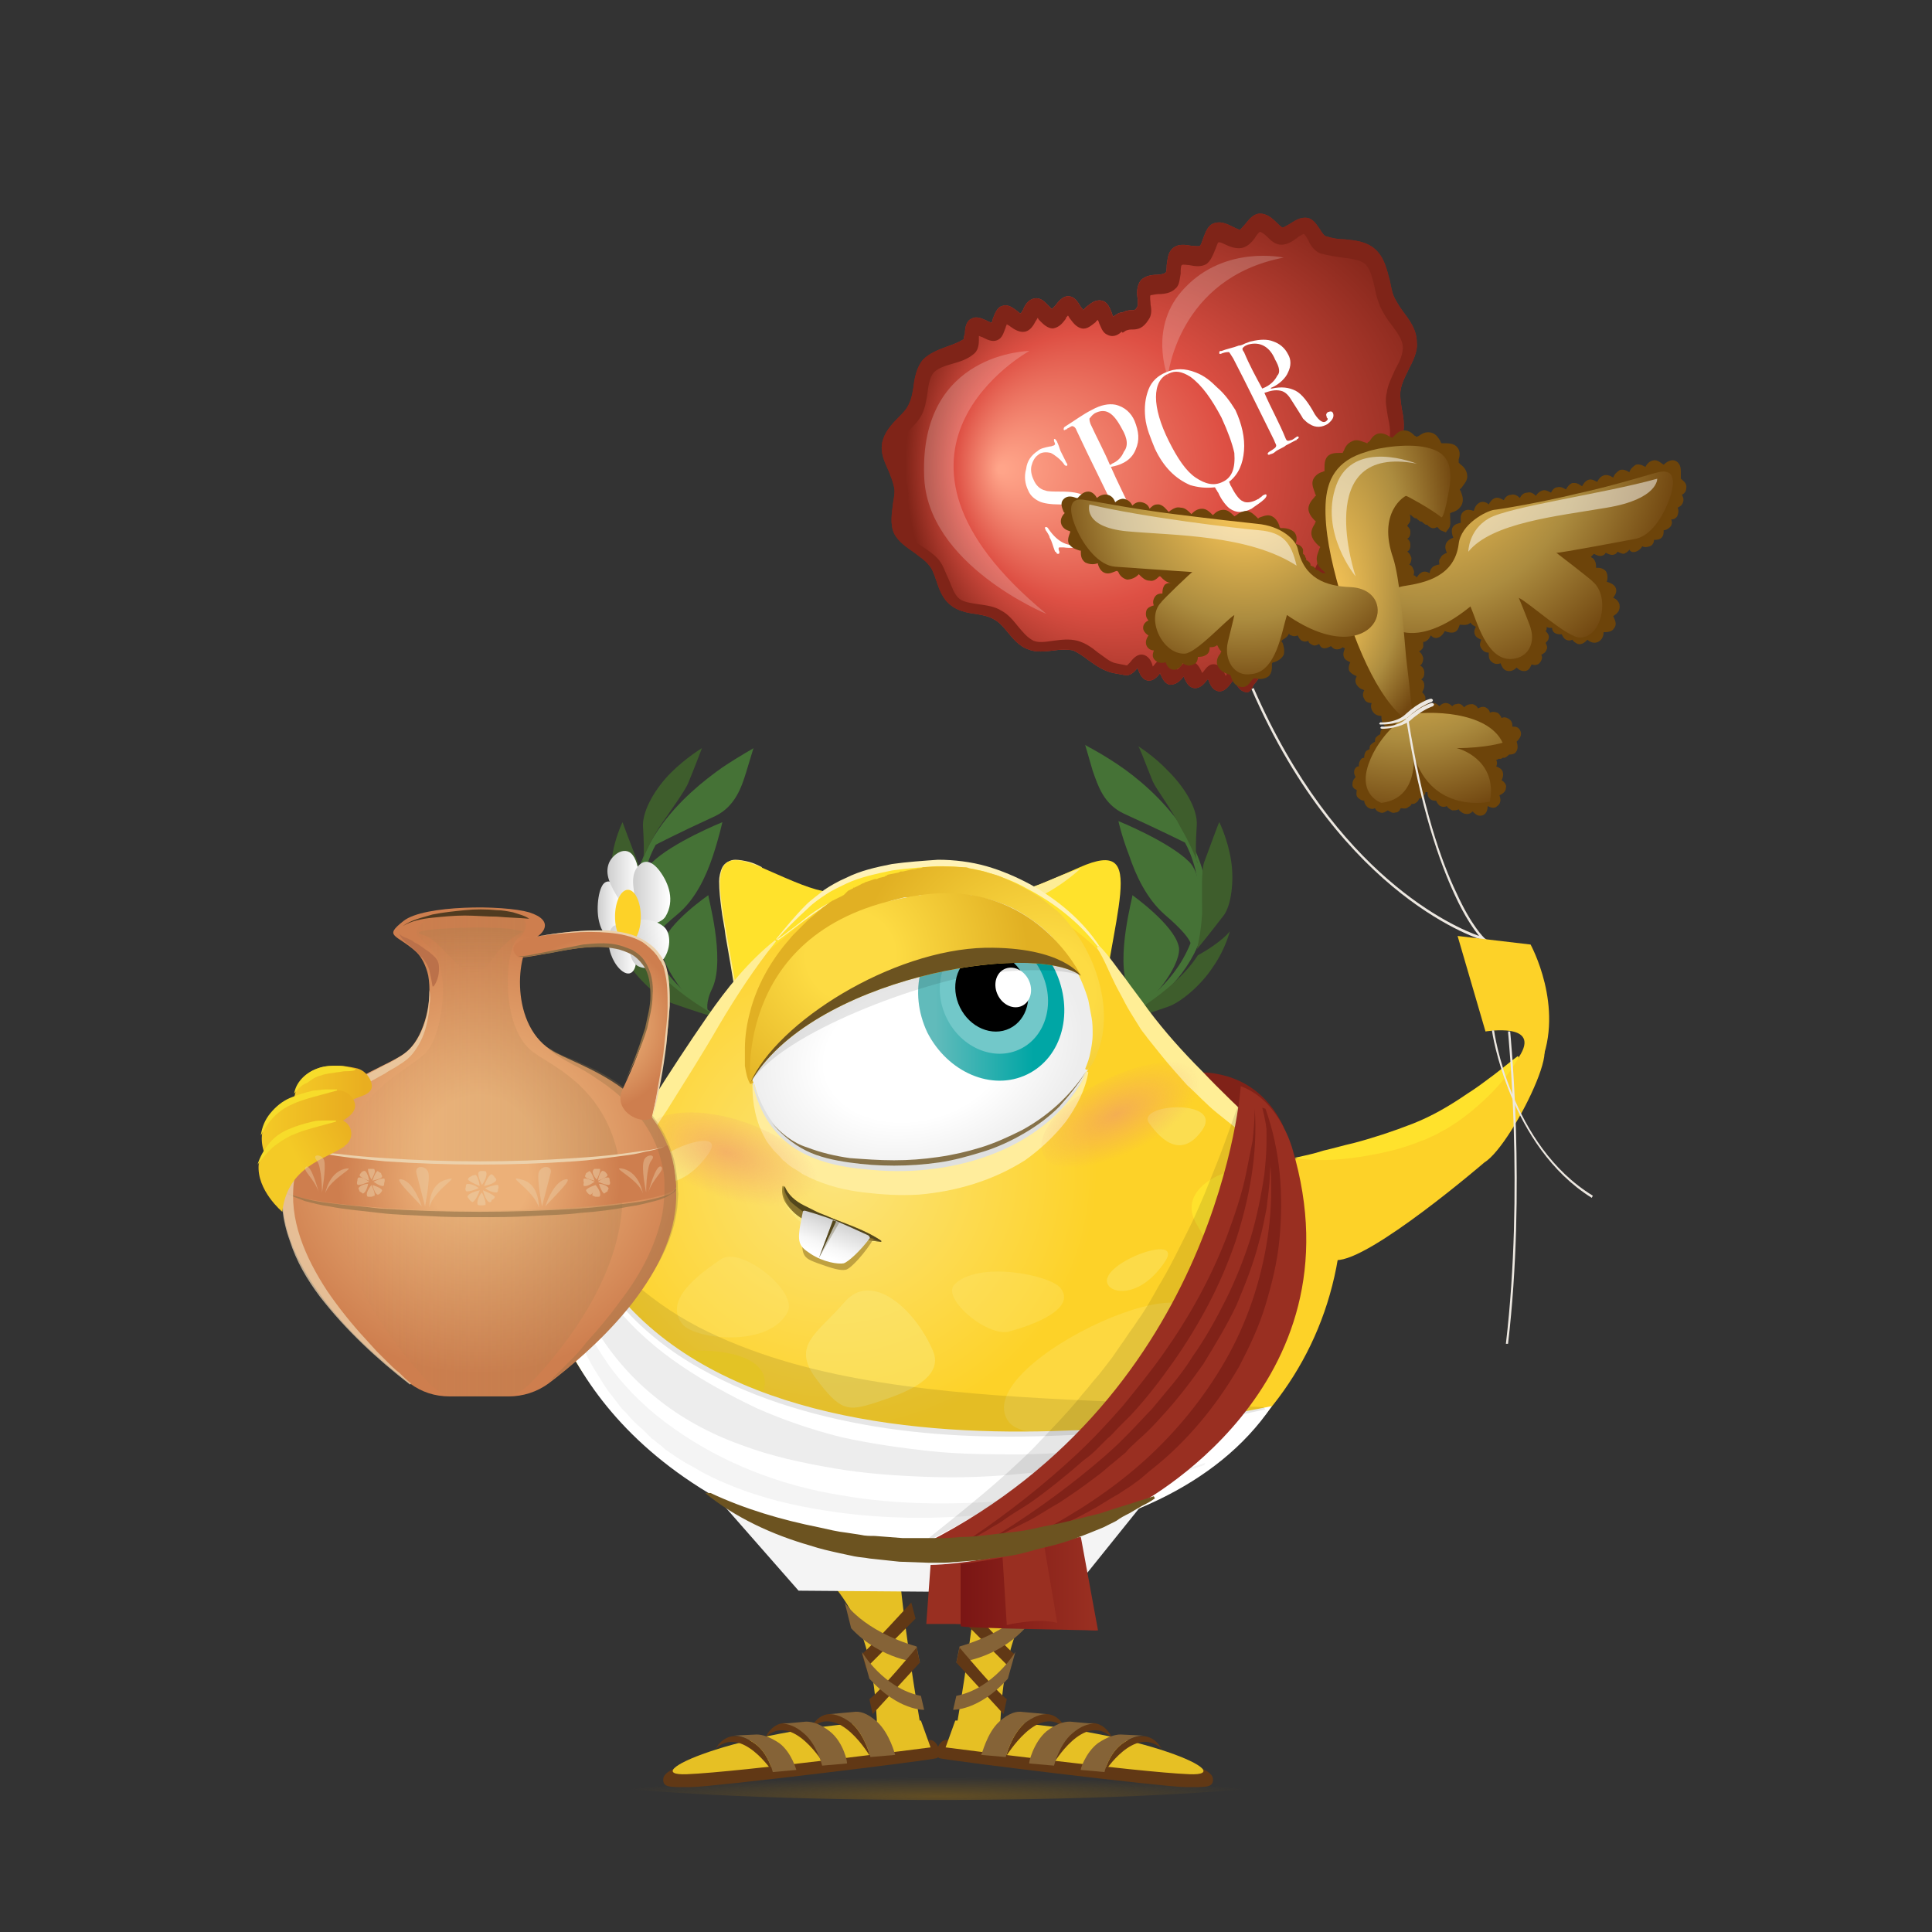 <svg version="1.1" id="Calque_1" xmlns="http://www.w3.org/2000/svg" x="0" y="0" viewBox="0 0 180 180" style="enable-background:new 0 0 180 180" xml:space="preserve"><rect x="0" y="0" width="180" height="180" fill="#333333" stroke="none"/><style>.st1{fill:#457236}.st2{fill:#3e5d2c}.st4,.st6{fill:#fff}.st6{opacity:.5;enable-background:new}.st12{fill:#ede8e1}.st13{fill:#e6c024}.st14{fill:#fded96}.st15{fill:#ffe22c}.st16{fill:#fdd228}.st17{fill:#f7dc2a}.st18{fill:#802218}.st20,.st21{enable-background:new}.st20{opacity:.5;fill:#fbe879}.st21{opacity:.3}.st21,.st25{fill:#fbe879}.st26{fill:#f4f4f4}.st27{opacity:.1;enable-background:new}.st28{fill:#613815}.st29{fill:#856337}.st38{fill:#6c5320}.st46{fill:#992f21}.st62{fill:#ecd1ac}.st69{opacity:.4}.st70{opacity:.5}.st73{fill:#53461b}</style><radialGradient id="SVGID_1_" cx="87.3" cy="-14809.311" r="33.927" gradientTransform="matrix(1 0 0 -.056 0 -661.96)" gradientUnits="userSpaceOnUse"><stop offset="0" style="stop-color:#6c5320"/><stop offset=".922" style="stop-color:#6c5320;stop-opacity:0"/></radialGradient><ellipse cx="87.3" cy="164.9" rx="37.2" ry="2.8" style="opacity:.8;fill:url(#SVGID_1_);enable-background:new"/><path class="st1" d="M104.3 95.4c4.5-2.3 7.1-5.7 7.9-9.1s-.3-6.6-2.1-9.3c-1.8-2.6-4.2-4.6-6-5.8-1.8-1.2-2.9-1.7-3-1.8 0 0 .3 1 .7 2.4.5 1.4 1 3.1 2.9 4 3.7 1.7 5.7 2.7 5.7 2.7s1.5 2.5 1.3 6c-.1 1.7-.7 3.7-1.9 5.5-1.2 1.8-3.1 3.6-5.5 4.9v.5z"/><path class="st1" d="M110.8 80.3c-1.9-1.9-6.6-3.8-6.6-3.8s.3 1.4 1 3.2c.6 1.8 1.6 4 3.3 5.5 3.4 2.9 2.3 3.2 2.4 3.2 0 0 .7-1.5.9-3.4.2-1.7-.1-3.8-1-4.7zm-1 7.8c-.5-2-4.3-4.7-4.3-4.7.1 0-1.6 5.8-.4 8.7.6 1.5.5 2.1.3 2.5s-.4.4-.4.4 1.6-1.1 2.8-2.6c1.3-1.5 2.3-3.4 2-4.3z"/><path class="st2" d="M107.4 72.8c-.7-1.7-1.3-3.4-1.4-3.3 0 0 1.5.9 2.9 2.4 1.4 1.4 2.7 3.4 2.6 5-.2 3.1 0 3.5.1 3.5 0 0-.6-1.6-1.6-3.3-.9-1.8-2.3-3.6-2.6-4.3zm4.8 7.5c.7-1.9 1.4-3.8 1.4-3.7 0 0 .8 1.6 1.1 3.6.3 1.9 0 4.2-.7 5.1-2.3 3-2.6 3.2-2.5 3.2 0 0 .4-1.5.5-3.4 0-1.9-.1-4 .2-4.8zm-.6 8.7c2.2-1.2 3.1-2.3 3-2.3 0 0-.4 1.7-1.6 3.4-1.1 1.7-3 3.3-4.2 3.7-4 1.4-4.9 1.5-4.9 1.5s5.4-2.7 7.7-6.3z"/><path class="st1" d="M67.1 95.2c-4.4-2.3-7-5.7-7.8-8.9-.8-3.3.3-6.5 2.1-9.1s4.2-4.5 5.9-5.7c1.8-1.2 2.8-1.7 2.9-1.8 0 0-.3 1-.7 2.3s-1 3.1-2.8 4c-3.7 1.7-5.6 2.7-5.6 2.7s-1.5 2.4-1.3 5.9c.1 1.7.6 3.6 1.9 5.4 1.2 1.8 3.1 3.5 5.4 4.8v.4z"/><path class="st1" d="M60.7 80.4c1.9-1.9 6.6-3.8 6.6-3.8s-.3 1.4-.9 3.2c-.6 1.8-1.6 4-3.3 5.4-3.4 2.8-2.3 3.2-2.4 3.2 0 0-.7-1.5-.9-3.3-.2-1.9.1-3.9.9-4.7zm1 7.6c.5-2 4.3-4.6 4.3-4.6-.1 0 1.6 5.8.4 8.6-.7 1.4-.5 2.1-.4 2.4.2.3.4.4.4.4s-1.5-1.1-2.8-2.5c-1.2-1.5-2.2-3.4-1.9-4.3z"/><path class="st2" d="M64.1 73c.7-1.7 1.3-3.3 1.3-3.3s-1.5.9-2.9 2.3-2.6 3.4-2.6 4.9c.2 3.1 0 3.4-.1 3.4 0 0 .6-1.6 1.6-3.2 1.1-1.6 2.4-3.4 2.7-4.1zm-4.7 7.3c-.7-1.8-1.4-3.7-1.4-3.7s-.8 1.6-1 3.5c-.3 1.9 0 4.1.7 5 2.3 2.9 2.5 3.1 2.5 3.1s-.4-1.5-.5-3.3c-.2-1.7 0-3.8-.3-4.6zm.6 8.6c-2.2-1.2-3-2.3-3-2.3s.4 1.7 1.6 3.3c1.1 1.6 2.9 3.2 4.1 3.6 4 1.4 4.8 1.5 4.8 1.5 0 .1-5.3-2.6-7.5-6.1z"/><radialGradient id="SVGID_00000057850183777336944190000000326760869985958785_" cx="111.131" cy="136.48" r="26.773" fx="93.068" fy="136.155" gradientTransform="matrix(1 0 0 -1 0 179.89)" gradientUnits="userSpaceOnUse"><stop offset=".013" style="stop-color:#ffa489"/><stop offset=".472" style="stop-color:#de5044"/><stop offset="1" style="stop-color:#7f2418"/></radialGradient><path style="fill:url(#SVGID_00000057850183777336944190000000326760869985958785_)" d="M116.1 64.5c-.5-.1-.7-.4-.9-.7-.1-.2-.2-.3-.3-.4l-.1.1c-.3.4-.7 1-1.3.9-.5-.1-.7-.5-.9-1 0 0 0-.1-.1-.1-.3.4-.7.9-1.3.8-.5-.1-.7-.6-.9-1V63c-.3.4-.7.8-1.3.8-.5-.1-.7-.6-.9-1v-.1c-.3.4-.7.8-1.2.7s-.7-.6-.9-1.1v-.1c-.3.4-.7.8-1.2.7l-1.1-.2c-.9-.2-1.6-.7-2.3-1.2-.5-.4-1-.7-1.4-.9-.5-.1-1.2-.1-1.8 0-.8.1-1.7.2-2.4-.1-.9-.3-1.5-1.1-2-1.7-.4-.5-.8-.9-1.2-1.1-.5-.3-1.1-.4-1.7-.5-.8-.1-1.7-.3-2.3-.8-.8-.6-1.1-1.5-1.4-2.4-.2-.6-.4-1.1-.7-1.4-.3-.4-.8-.7-1.3-1.1-.7-.5-1.5-1-1.9-1.8-.4-.9-.2-1.9-.1-2.8.1-.6.2-1.1.1-1.5-.1-.5-.3-1-.5-1.5-.4-.9-.8-1.7-.6-2.7.2-.9.8-1.6 1.5-2.3.4-.4.8-.8 1-1.3.2-.4.3-.9.4-1.5.1-.9.3-1.9.9-2.6.6-.6 1.4-.9 2.2-1.2.6-.2 1.1-.4 1.6-.7 0-.1 0-.3.1-.5 0-.5.1-1.2.6-1.4.5-.3 1 0 1.5.2.1.1.3.1.4.2 0-.1.1-.3.1-.4.2-.5.4-1.1.9-1.2.5-.2 1 .2 1.4.5.1.1.2.2.3.2.1-.1.1-.2.2-.3.2-.5.5-1 1.1-1.1s1 .4 1.3.7l.3.3.3-.3c.3-.4.7-.9 1.2-.9.6 0 .9.5 1.2 1 .1.1.2.2.2.3l.3-.3c.4-.3.8-.7 1.4-.6s.8.7 1 1.2c0 .1.1.2.1.3.2-.1.5-.4.9-.4.4-.2.7-.2.9-.2.2 0 .3 0 .5-.4v-.6c-.1-.6-.1-1.3.3-1.8.4-.4 1-.5 1.5-.5.3 0 .7-.1.8-.2.1-.1.1-.5.1-.7.1-.6.1-1.2.6-1.6.5-.4 1.1-.3 1.7-.2.2 0 .7.1.8 0 .1-.1.2-.4.3-.7.2-.5.4-1.2 1-1.4.6-.2 1.1 0 1.7.3.2.1.6.3.7.3s.3-.3.5-.5c.4-.5.8-1 1.4-1s1.1.4 1.5.8c.2.2.5.5.6.5s.4-.2.6-.3c.5-.3 1-.7 1.7-.6.6.1.9.7 1.2 1.1.1.2.4.6.5.6.6.2 1.2.3 1.8.3 1 .1 2 .2 2.8.9.9.8 1.1 1.9 1.4 3 .1.5.2 1.1.4 1.5.2.4.5.9.8 1.3.6.8 1.3 1.7 1.3 2.9.1.9-.4 1.8-.8 2.6-.3.6-.6 1.2-.7 1.8-.1.5 0 1.1.1 1.8.2.9.3 1.9 0 2.8-.3.8-.9 1.5-1.5 2.2-.5.5-1 1-1.2 1.6-.2.5-.2 1.2-.3 1.9 0 .9-.1 1.8-.5 2.6s-1.1 1.3-1.8 1.9c-.6.4-1.1.9-1.4 1.4s-.4 1.2-.6 1.9c-.2.9-.3 1.8-.8 2.5s-1.3 1.2-2.1 1.6c-.6.4-1.2.7-1.6 1.1-.4.5-.6 1.1-.8 1.9-.3.8-.6 1.7-1.2 2.3-.3.7-.5.7-.7.7z"/><path class="st4" d="M102.1 47.1c.4.8.4 1.5.2 2.3-.2.8-.8 1.2-1.5 1.5-.4.1-1 .2-1.7.1h-.4c-.1 0-.1.2 0 .4 0 .1 0 .2-.1.2s-.1 0-.2-.1c0-.1 0-.1-.1-.1-.2-.5-.3-1-.5-1.3 0-.1-.1-.3-.3-.6 0 0-.1-.1-.1-.2-.1-.1 0-.2 0-.2.1 0 .2 0 .3.2.9 1.3 1.9 1.7 3 1.4.5-.2.8-.4 1-.9.1-.4 0-.9-.2-1.4s-.5-.9-1-1.1-1-.3-1.7-.3c-.9 0-1.6-.1-2-.3s-.8-.5-1-1c-.3-.6-.4-1.3-.2-2 .1-.8.5-1.3 1.1-1.7.2-.2.6-.3 1.1-.4.2 0 .3-.1.4-.1l.1-.1s0-.1-.1-.3v-.2c.1 0 .1 0 .2.1 0 .1.1.1.1.2.1.2.2.5.3.8l.5 1c0 .1.1.1.1.2.1.1 0 .2 0 .2-.1 0-.2 0-.3-.2-.3-.4-.8-.8-1.2-1-.4-.1-.9-.1-1.2.2-.3.2-.5.6-.6 1s0 .9.2 1.3c.2.5.6.9 1.1 1 .2.1.8.1 1.5.1.9 0 1.6.1 2.2.4.2-.1.6.4 1 .9zm3.6-7.9c.4 1 .5 1.8.1 2.7-.2.5-.6 1-1.3 1.3-.2.1-.5.2-1 .3.6 1.4 1.3 2.7 1.9 4.1.1.2.2.3.2.4.1.1.2.1.4.1.2-.1.4-.1.6-.2h.2c0 .1 0 .2-.1.2h-.1c-.4.2-1.3.5-2.5 1.1 0 0-.1 0-.1.1-.2.1-.4.1-.4 0s0-.1.2-.2c.3-.1.5-.3.5-.4v-.3c-1.3-2.8-2.7-5.5-4-8.3-.1-.3-.3-.4-.4-.4s-.2.1-.4.2c0 0-.1 0-.1.1h-.1c-.1.1-.2.1-.2 0s0-.2.2-.3c.8-.5 1.6-1.1 2.4-1.5.9-.5 1.6-.6 2.2-.5.9.2 1.5.8 1.8 1.5zm-1.2.7c-.8-1.5-1.5-1.9-2.5-1.4-.3.2-.4.4-.5.5 0 .1 0 .2.1.5.6 1.3 1.3 2.6 1.8 3.8.1 0 .1 0 .2-.1.5-.2.9-.6 1.1-1.1.4-.5.4-1.2-.2-2.2zm10.6-1.7c.6 1.3.9 2.6.8 3.8s-.5 2.2-1.4 2.9c.1.1.1.3.2.4.4.8.8 1.3 1.1 1.4.3.2.9.1 1.4-.2.1 0 .1-.1.3-.2.1-.1.2-.2.3-.2.1-.1.2 0 .2 0 0 .1 0 .2-.2.4-.3.3-.8.6-1.2.9-.8.4-1.4.4-2 0-.3-.2-.8-.8-1.1-1.5-.1-.1-.1-.2-.2-.3 0-.1-.1-.1-.1-.2-.9.1-1.6 0-2.3-.2-1.4-.6-2.5-1.7-3.3-3.4-.4-1-.8-1.9-.9-2.9-.1-1 0-1.8.3-2.6s.9-1.3 1.6-1.6c.9-.4 1.8-.4 2.8 0 .8.3 1.4.8 2 1.4.7.6 1.2 1.3 1.7 2.1zm-1.3.7c-.9-1.7-1.8-3-2.9-3.8-.8-.5-1.4-.6-2-.3-.8.3-1.2 1.1-1.2 2.2s.4 2.5 1.2 4.1c.8 1.6 1.6 2.8 2.5 3.4.9.6 1.7.8 2.5.4.9-.4 1.2-1.3 1.1-2.7-.2-.9-.6-2-1.2-3.3zm10.4-.4c.1.3 0 .6-.5 1-.5.3-1.1.4-1.7 0-.2-.1-.4-.3-.6-.5-.1-.2-.5-.8-1-1.6-.3-.5-.6-.9-1.1-1-.5-.1-.9 0-1.5.2.6 1.4 1.4 2.8 2 4.3.1.2.2.2.5.1.1 0 .2-.1.5-.3.1-.1.1 0 .2 0 0 .1 0 .1-.1.2 0 0-.1 0-.1.1-.1 0-.4.2-1 .5-.1.1-.3.2-.5.3s-.4.2-.5.3-.3.2-.4.2c-.2.1-.2.1-.3 0 0-.1.1-.2.3-.3.3-.2.5-.3.5-.5 0-.1-.1-.2-.2-.5-1.3-2.6-2.5-5.1-3.8-7.6-.2-.3-.3-.5-.4-.6-.1 0-.3 0-.6.1-.2.1-.3.1-.3 0s0-.2.1-.2h.1c.5-.2 1.1-.3 1.6-.5.2 0 .4-.1.6-.2.3-.1.5-.2.6-.2.8-.2 1.5-.2 2 0 .6.2 1.1.6 1.4 1.2.3.5.3 1.1 0 1.7-.2.5-.8 1.1-1.5 1.4-.1 0-.1.1-.1.1h.1c.9-.2 1.6-.1 2.2.2.6.3 1.2 1.1 1.8 2.2.4.6.8.9 1.1.6.1-.1.1-.1.1-.2-.1-.1-.1-.1-.1-.2-.1-.2 0-.3.1-.4.3-.1.4-.1.5.1zm-5.4-5c-.5-1.2-1.4-1.7-2.5-1.4-.3.1-.4.2-.5.3s0 .3.1.4c.5 1.2 1.1 2.3 1.7 3.4.8-.3 1.2-.8 1.4-1.2.3-.3.2-.8-.2-1.5z"/><path d="M116.1 64.5c-.5-.1-.7-.4-.9-.7-.1-.2-.2-.3-.3-.4l-.1.1c-.3.4-.7 1-1.3.9-.5-.1-.7-.5-.9-1 0 0 0-.1-.1-.1-.3.4-.7.9-1.3.8-.5-.1-.7-.6-.9-1V63c-.3.4-.7.8-1.3.8-.5-.1-.7-.6-.9-1v-.1c-.3.4-.7.8-1.2.7s-.7-.6-.9-1.1v-.1c-.3.4-.7.8-1.2.7l-1.1-.2c-.9-.2-1.6-.7-2.3-1.2-.5-.4-1-.7-1.4-.9-.5-.1-1.2-.1-1.8 0-.8.1-1.7.2-2.4-.1-.9-.3-1.5-1.1-2-1.7-.4-.5-.8-.9-1.2-1.1-.5-.3-1.1-.4-1.7-.5-.8-.1-1.7-.3-2.3-.8-.8-.6-1.1-1.5-1.4-2.4-.2-.6-.4-1.1-.7-1.4-.3-.4-.8-.7-1.3-1.1-.7-.5-1.5-1-1.9-1.8-.4-.9-.2-1.9-.1-2.8.1-.6.2-1.1.1-1.5-.1-.5-.3-1-.5-1.5-.4-.9-.8-1.7-.6-2.7.2-.9.8-1.6 1.5-2.3.4-.4.8-.8 1-1.3.2-.4.3-.9.4-1.5.1-.9.3-1.9.9-2.6.6-.6 1.4-.9 2.2-1.2.6-.2 1.1-.4 1.6-.7 0-.1 0-.3.1-.5 0-.5.1-1.2.6-1.4.5-.3 1 0 1.5.2.1.1.3.1.4.2 0-.1.1-.3.1-.4.2-.5.4-1.1.9-1.2.5-.2 1 .2 1.4.5.1.1.2.2.3.2.1-.1.1-.2.2-.3.2-.5.5-1 1.1-1.1s1 .4 1.3.7l.3.3.3-.3c.3-.4.7-.9 1.2-.9.6 0 .9.5 1.2 1 .1.1.2.2.2.3l.3-.3c.4-.3.8-.7 1.4-.6s.8.7 1 1.2c0 .1.1.2.1.3.2-.1.5-.4.9-.4.4-.2.7-.2.9-.2.2 0 .3 0 .5-.4v-.6c-.1-.6-.1-1.3.3-1.8.4-.4 1-.5 1.5-.5.3 0 .7-.1.8-.2.1-.1.1-.5.1-.7.1-.6.1-1.2.6-1.6.5-.4 1.1-.3 1.7-.2.2 0 .7.1.8 0 .1-.1.2-.4.3-.7.2-.5.4-1.2 1-1.4.6-.2 1.1 0 1.7.3.2.1.6.3.7.3s.3-.3.5-.5c.4-.5.8-1 1.4-1s1.1.4 1.5.8c.2.2.5.5.6.5s.4-.2.6-.3c.5-.3 1-.7 1.7-.6.6.1.9.7 1.2 1.1.1.2.4.6.5.6.6.2 1.2.3 1.8.3 1 .1 2 .2 2.8.9.9.8 1.1 1.9 1.4 3 .1.5.2 1.1.4 1.5.2.4.5.9.8 1.3.6.8 1.3 1.7 1.3 2.9.1.9-.4 1.8-.8 2.6-.3.6-.6 1.2-.7 1.8-.1.5 0 1.1.1 1.8.2.9.3 1.9 0 2.8-.3.8-.9 1.5-1.5 2.2-.5.5-1 1-1.2 1.6-.2.5-.2 1.2-.3 1.9 0 .9-.1 1.8-.5 2.6s-1.1 1.3-1.8 1.9c-.6.4-1.1.9-1.4 1.4s-.4 1.2-.6 1.9c-.2.9-.3 1.8-.8 2.5s-1.3 1.2-2.1 1.6c-.6.4-1.2.7-1.6 1.1-.4.5-.6 1.1-.8 1.9-.3.8-.6 1.7-1.2 2.3-.3.7-.5.7-.7.7zm-1.3-2.4c.7.1 1.1.5 1.4.9.2-.4.4-.9.6-1.4.3-.8.5-1.6 1.1-2.2.5-.6 1.2-1 1.9-1.4.7-.4 1.3-.8 1.7-1.3.4-.5.5-1.2.6-2s.3-1.6.7-2.3c.4-.7 1.1-1.2 1.7-1.7s1.2-.9 1.5-1.5.3-1.3.4-2.1c0-.8.1-1.6.4-2.3.3-.8.9-1.4 1.4-2s1-1.1 1.2-1.7c.2-.7.1-1.4-.1-2.3-.1-.7-.3-1.5-.1-2.2.1-.8.5-1.5.8-2.2.4-.7.7-1.4.7-2 0-.8-.6-1.5-1.1-2.2-.4-.5-.7-1-1-1.6-.2-.5-.4-1.1-.5-1.7-.2-.9-.4-1.8-.9-2.3-.5-.4-1.3-.5-2.1-.6-.7-.1-1.4-.2-2.1-.4-.5-.2-.9-.7-1.1-1.2-.1-.2-.3-.5-.4-.6-.1 0-.5.2-.7.4-.4.3-.9.6-1.4.6-.6 0-1-.4-1.4-.8-.2-.2-.5-.4-.6-.4s-.4.4-.5.6c-.3.4-.7.8-1.2.9-.5.1-1.1-.1-1.5-.3-.2-.1-.6-.3-.7-.2s-.2.5-.3.7c-.2.5-.4 1-.8 1.3-.5.3-1.1.2-1.6.1-.2 0-.6-.1-.7 0s-.1.5-.1.8c-.1.5-.1 1.1-.5 1.4-.4.4-1 .5-1.6.5-.2 0-.6.1-.7.1-.1.1 0 .6 0 .9.1.5.1 1-.2 1.4-.5.8-1 .9-1.5.9-.2 0-.3 0-.6.1l-.3.2-.1-.1c-.2.2-.7.6-1.3.3-.5-.2-.6-.7-.8-1.1 0-.1-.1-.2-.1-.3-.1.1-.2.1-.2.2-.4.3-.8.7-1.3.6s-.8-.5-1.1-.9c-.1-.1-.1-.2-.2-.3-.1.1-.2.2-.2.3-.3.4-.6.8-1.2.9-.5 0-.9-.4-1.2-.7-.1-.1-.2-.2-.2-.3-.1.1-.1.2-.2.3-.2.4-.5.9-1 1s-1-.2-1.4-.5c-.1-.1-.2-.1-.3-.2 0 .1-.1.2-.1.3-.2.5-.3 1-.8 1.2s-1-.1-1.4-.3c-.1 0-.2-.1-.3-.1v.4c0 .5-.1 1-.5 1.3-.6.5-1.3.7-2 .9-.7.2-1.3.4-1.7.8-.4.5-.5 1.2-.6 2-.1.6-.2 1.3-.5 1.9-.3.6-.8 1.1-1.3 1.6-.5.6-1 1.1-1.1 1.6-.1.6.2 1.3.5 2 .3.6.5 1.2.6 1.8s0 1.3-.1 1.9c-.1.8-.3 1.5 0 2.1.2.5.8.9 1.4 1.3.6.4 1.2.8 1.6 1.3s.6 1.2.9 1.8c.3.7.5 1.4 1 1.8.4.3 1.1.4 1.8.5.7.1 1.5.2 2.1.6.6.3 1.1.9 1.5 1.4.5.6.9 1.1 1.5 1.4.5.2 1.1.1 1.8 0 .8-.1 1.5-.2 2.3 0 .7.2 1.3.6 1.9 1.1.6.4 1.1.9 1.7 1l1 .2.3-.3c.3-.4.7-.8 1.2-.7s.8.6.9 1.1l.1-.1c.3-.4.7-.8 1.2-.7s.8.6 1 1.1c0 0 0-.1.1-.1.3-.4.7-.8 1.2-.7s.8.6 1 1.1l.1-.1c.3-.4.6-.8 1.1-.7.6.1.8.6 1 1.1 0-.1.1-.1.1-.2-.2-.3.1-.7.5-.7z" style="fill:#7f2418"/><path class="st6" d="M131 43.1c-1.2.1-2.4.2-3.4.4-.5.2-.9.3-1.2.6-.3.2-.5.5-.7.9-.4.7-.4 1.8-.4 2.9 0 1.1.1 2.3.1 3.5h-.1c-.4-1.1-.8-2.3-.9-3.4-.2-1.2-.2-2.4.2-3.6.2-.6.7-1.1 1.2-1.4.5-.3 1.1-.5 1.7-.6 1.2-.1 2.4.1 3.5.4v.3z"/><path d="M137.9 76c-.3 0-.5-.2-.7-.4-.2.2-.4.3-.8.2-.2-.1-.4-.2-.5-.4-.2.1-.3.1-.6.1-.2-.1-.4-.2-.5-.4-.2.1-.4.1-.6 0s-.3-.3-.4-.5c-.2 0-.4 0-.6-.2s-.2-.4-.2-.6h-.2c0 .1 0 .2-.2.4-.1.2-.3.2-.4.2 0 .1-.1.3-.3.4-.1.1-.2.1-.4.1 0 .1-.1.2-.3.3-.2.2-.5.1-.7.1-.1.2-.2.4-.5.4-.3.1-.5-.1-.7-.2-.2.1-.4.3-.7.2-.3-.1-.4-.2-.5-.4-.2.1-.4.1-.7-.1-.2-.2-.3-.4-.3-.6-.2 0-.4-.1-.6-.3-.2-.2-.1-.5-.1-.7-.2-.1-.4-.2-.4-.5s.1-.5.3-.7c-.1-.2-.2-.4-.1-.7.1-.2.2-.3.4-.3 0-.2 0-.3.1-.5s.2-.3.4-.3c0-.1 0-.3.1-.5s.2-.2.4-.3c0-.1 0-.3.1-.4.1-.1.2-.2.4-.3 0-.1 0-.3.1-.4.1-.1.2-.2.4-.3 0-.1 0-.3.1-.4l.3-.3v-.1l-.1-.1c-.2-.3-.2-.6-.2-.8-.3 0-.6-.1-.8-.4s-.2-.6-.1-.8c-.3 0-.6-.1-.7-.4-.2-.3-.1-.6 0-.8-.3-.1-.5-.2-.7-.5-.2-.3-.1-.6 0-.8-.2-.1-.5-.2-.7-.5-.1-.3 0-.6.1-.8-.2-.1-.5-.2-.6-.5s0-.5.1-.8c-.1 0-.2-.1-.2-.1-.1.1-.3.2-.5.2-.3 0-.4-.1-.6-.3-.2.1-.4.2-.6.2-.3 0-.4-.2-.5-.4-.2.1-.4.2-.6.1-.2-.1-.4-.2-.4-.4-.2.1-.4.1-.6 0s-.3-.3-.4-.5c-.2.1-.4.1-.6 0-.1 0-.2-.1-.2-.2-.1.3-.4.5-.6.6l-.1.1c0 .1 0 .1.1.2.1.3.2.7.1 1.1-.2.4-.6.6-.9.7-.1 0-.1 0-.2.1v.2c0 .3 0 .7-.3 1-.4.3-.9.3-1.2.2h-.2l-.2.2c-.2.3-.5.7-1 .6-.6-.1-.8-.6-.9-.9 0-.1-.1-.2-.1-.2s-.1-.1-.2-.1c-.3-.1-.8-.3-1-.9-.1-.4.1-.8.3-1 0-.1.1-.2.1-.2l-.1-.1c-.1-.1-.2-.3-.3-.5-.2.2-.5.2-.7.2 0 .2 0 .5-.3.7s-.6.2-.8.2c0 .3-.1.6-.4.7-.4.2-.7.1-1-.1-.1.2-.4.6-.8.6-.5 0-.7-.4-.8-.7-.3.1-.7.1-1-.2s-.2-.6-.1-.9c-.3 0-.6-.2-.7-.5s0-.6.2-.9c-.2-.1-.5-.4-.5-.7 0-.4.3-.6.5-.7-.2-.2-.3-.5-.2-.9.1-.3.4-.4.7-.5-.1-.2-.1-.5.1-.8s.5-.3.7-.3c0-.2 0-.5.2-.8.2-.2.5-.2.7-.2h-.1c-.4 0-.7-.3-.9-.5l-.1-.1h-.1c-.2.2-.5.5-.9.4-.4 0-.7-.3-.9-.5l-.1-.1-.1.1c-.2.2-.6.4-1 .4-.4-.1-.7-.4-.8-.7l-.1-.1h-.1c-.3.1-.6.3-1 .2s-.6-.5-.7-.8v-.1h-.1c-.3.1-.7.1-1.1-.1-.4-.3-.4-.7-.4-1v-.1h-.1c-.3-.1-.7-.2-1-.6-.2-.4 0-.8.1-1.1v-.1c-.3-.1-.6-.2-.8-.6-.2-.5.1-.9.3-1.1l-.1-.1c-.1-.3-.4-.8 0-1.2s.9-.2 1.2-.1h.1c.2-.2.5-.6 1-.6.4 0 .7.4.8.6.2-.2.6-.4 1-.3.4.1.6.4.7.7.2-.2.6-.4.9-.3.4.1.6.4.7.6.2-.2.5-.4.9-.3.4.1.6.3.7.6.2-.2.4-.4.7-.4h.2c.4.1.6.4.8.6l.1.1.1-.1c.3-.2.6-.4 1-.3.4 0 .7.3.9.5l.1.1.1-.1c.2-.2.5-.4.9-.4s.7.3.9.5l.1.1.1-.1c.2-.2.5-.4.9-.4s.7.3.9.5l.1.1c.1 0 .1-.1.2-.1.2-.2.6-.4 1-.4.4.1.7.4.9.6l.1.1c.1 0 .1-.1.2-.1.3-.1.7-.3 1.1-.1s.6.6.7.9c0 .1 0 .1.1.2h.2c.3 0 .8.1 1.1.4.3.4.2.8.1 1.1.3 0 .6.2.7.5v.4c.1.1.2.1.2.3.1.1.1.2.1.3.1 0 .2.1.3.2.1.1.1.2.1.3.1 0 .2.1.3.1.1.1.2.2.2.3.1 0 .2 0 .3.1.1.1.2.1.3.2h.3l-.2-.2c-.2-.2-.6-.5-.6-.9-.1-.4.1-.8.2-1.1 0-.1.1-.2.1-.2 0-.1-.1-.1-.2-.2-.2-.2-.5-.5-.6-.9s.1-.8.3-1.1c0-.1.1-.2.1-.2l-.2-.2c-.2-.2-.5-.6-.5-1s.3-.8.5-1c.1-.1.1-.2.2-.2 0-.1-.1-.2-.1-.3-.1-.3-.3-.7-.2-1.1.1-.4.5-.7.8-.8.1 0 .2-.1.3-.1v-.3c0-.3 0-.8.3-1.1s.8-.3 1.1-.3h.3c0-.1.1-.2.1-.2.1-.3.3-.7.8-.9.4-.2.8 0 1.1.1.1 0 .2.1.3.1 0-.1.1-.1.2-.2.2-.3.4-.6.8-.7.4-.1.8.1 1.1.3.1 0 .2.1.2.1l.2-.2c.2-.2.5-.5.9-.5.5 0 .8.3 1 .5.1 0 .1.1.2.1l.2-.1c.3-.2.6-.4 1.1-.3.5.1.7.5.9.8 0 .1.1.2.1.2h.3c.3 0 .8 0 1.1.3.4.4.3.9.2 1.2v.3l.2.2c.3.2.6.6.6 1.1 0 .4-.3.7-.5 1l-.2.2c0 .1.1.1.1.2.1.3.3.7.1 1.2-.2.4-.5.6-.8.7-.1 0-.2.1-.3.1v.3c0 .3.1.8-.1 1.1l-.3.4-.5-.2-.3-.3c-.2.1-.4.2-.7 0-.1-.1-.2-.1-.2-.2-.1 0-.2 0-.3-.1s-.2-.1-.2-.2c-.1 0-.2 0-.3-.1s-.2-.1-.2-.2c-.1 0-.2 0-.3-.1s-.2-.1-.2-.2c-.1 0-.1 0-.2-.1.1.1.1.3.1.5 0 .3-.2.4-.3.6.2.2.3.3.3.6s-.1.5-.3.6c.2.1.3.3.3.6s-.1.5-.3.6c.2.1.3.3.4.6 0 .3-.1.5-.2.6.2.1.3.2.4.5.1.2 0 .4 0 .5.1 0 .2.1.3.2.1-.2.3-.4.5-.5.3-.1.5 0 .7.1 0-.2.1-.4.3-.6.2-.1.4-.2.6-.2 0-.2-.1-.4.1-.6.1-.3.4-.4.6-.5-.1-.2-.2-.5-.1-.8.1-.3.4-.5.7-.6-.1-.2-.2-.6-.1-.9.2-.4.5-.4.8-.5 0-.3-.1-.7.2-1s.7-.2 1-.1c.1-.3.2-.6.6-.8.3-.1.6 0 .8.2.1-.2.3-.5.6-.6s.6.1.8.2c.1-.2.3-.5.7-.5.3-.1.6.1.8.3.1-.2.3-.5.7-.5.3-.1.6.1.8.3.1-.2.3-.4.6-.5.3-.1.6.1.8.2.1-.2.3-.5.6-.5.3-.1.6.1.8.2.1-.2.3-.5.6-.6h.2c.3 0 .5.2.7.3.1-.2.3-.5.6-.6s.6.1.8.2c.1-.2.3-.5.6-.6s.6 0 .9.2c.1-.3.3-.5.6-.7.3-.1.6 0 .9.2.1-.3.3-.5.6-.7.4-.1.7.1.9.2.1-.2.3-.5.7-.6s.7.2 1 .4c.2-.2.6-.5 1-.4.6.2.6.8.6 1.1v.6c.2.2.6.4.5.9 0 .3-.2.5-.4.6.1.2.2.4.1.7-.1.3-.3.4-.5.5.1.2.1.4 0 .7s-.4.4-.6.4c.1.2.1.5-.1.7-.2.2-.4.3-.6.3 0 .2 0 .5-.2.7s-.5.2-.7.2c0 .2-.1.5-.4.6-.3.1-.5.1-.7 0-.1.2-.3.4-.6.5s-.5 0-.6-.2c-.1.2-.3.3-.5.4-.2 0-.4-.1-.6-.2-.1.2-.3.3-.5.3s-.4-.1-.6-.2c-.1.2-.3.3-.5.3s-.4-.1-.6-.2l-.3.3c.1 0 .1.1.2.1.3.3.3.6.3.9.3 0 .6 0 .9.3.2.3.2.7.1 1 .3.1.6.2.8.5.2.4 0 .7-.2 1 .3.1.6.4.6.8 0 .5-.3.7-.6.9.1.3.4.7.1 1.1-.2.4-.7.4-1 .4 0 .3-.1.7-.5.9s-.8 0-1-.2c-.2.2-.5.5-.9.4-.2-.1-.4-.2-.5-.4-.2.1-.4.1-.6 0s-.3-.3-.4-.5c-.2 0-.4 0-.6-.1s-.3-.3-.3-.5c-.2 0-.4 0-.5-.1 0 .2 0 .3-.1.4.1.1.3.3.3.5 0 .3-.1.4-.3.6.1.2.2.4.1.6-.1.3-.3.4-.5.5.1.2.1.4-.1.7-.2.3-.6.3-.8.2-.1.2-.2.5-.5.6-.4.1-.7-.1-.9-.3-.2.2-.5.4-.9.3-.4-.1-.5-.5-.6-.7-.3.1-.6.1-.9-.2-.2-.2-.2-.5-.2-.8-.3 0-.5-.1-.7-.4-.2-.3-.1-.5 0-.8-.2-.1-.5-.2-.6-.5s0-.5.1-.7c-.2-.1-.4-.2-.5-.4l-.1.1c-.3.2-.7.1-.9.1-.1.3-.2.6-.5.7-.3.1-.6 0-.9-.1-.1.2-.3.5-.6.6-.3.1-.5 0-.7-.2-.1.2-.2.4-.4.5-.1.1-.2.1-.3.1v.4c0 .2-.2.4-.4.5.2.1.3.3.4.6 0 .3-.1.6-.3.7.2.1.4.3.4.7 0 .3-.1.5-.3.6.2.1.3.3.3.6 0 .2-.1.4-.2.6.1.1.3.3.3.5v.3s.1 0 .1.1l.2.2c.1-.1.3-.1.5-.1s.4.2.5.3c.1-.1.3-.3.6-.3.2 0 .4.1.6.3.1-.1.2-.2.4-.2.2-.1.5 0 .7.3.2-.2.4-.3.8-.3.3.1.4.2.5.4.2-.1.4-.2.7-.1.2.1.4.3.4.5.2-.1.4-.1.7 0 .2.1.3.3.4.5.2-.1.4-.1.7.1.3.2.3.5.3.7.3 0 .5 0 .7.3.3.5-.1.9-.3 1.1.1.3.2.8-.2 1.1-.2.1-.4.1-.5.1-.1.1-.2.2-.4.3h-.2s-.1.1-.2.1h-.2s-.1.1-.2.1c.1.2.1.4 0 .6.2.1.5.2.6.5.1.3 0 .6-.1.8.2.1.5.4.4.7 0 .4-.4.6-.6.7.1.3.2.7-.2 1-.3.3-.7.1-.9 0 0 .6-.3.9-.7.9z" style="fill:#6d440a"/><radialGradient id="SVGID_00000001638817770202672980000005874730145568396971_" cx="132.278" cy="138.797" r="24.032" gradientTransform="matrix(1 0 0 -1 0 179.89)" gradientUnits="userSpaceOnUse"><stop offset=".05" style="stop-color:#ffcb5a"/><stop offset=".631" style="stop-color:#ac8c3f"/><stop offset="1" style="stop-color:#724811"/></radialGradient><path style="fill:url(#SVGID_00000001638817770202672980000005874730145568396971_)" d="M142.6 58.5c.5 1.6-.4 2.9-1.9 2.9-2.2 0-3.1-3.5-3.7-4.9-7.6 6.2-10.7-1.1-6.2-1.9 2-.3 4.7-.9 5.1-3.9.2-1.9 2.6-3.1 3.3-3.2.2 0 4-.6 7.7-1.5 3.7-.8 7.4-2 7.6-2 1.6-.4 1.6 1 1 2.6s-1.7 3.3-3.1 3.6c0 0-7.4 1.4-7.4 1.3 0 0 3.4 2.6 3.4 2.7 1.6 1.3.9 5.2-1.2 5.2-1.2 0-4.8-3.3-5.7-3.7.1.2 1.1 2.7 1.1 2.8z"/><radialGradient id="SVGID_00000123423252245115493180000004966559151951174056_" cx="125.449" cy="306.559" r="10.065" fx="123.049" fy="301.871" gradientTransform="matrix(1 0 0 -2.071 0 683.588)" gradientUnits="userSpaceOnUse"><stop offset=".05" style="stop-color:#ffcb5a"/><stop offset=".631" style="stop-color:#ac8c3f"/><stop offset="1" style="stop-color:#724811"/></radialGradient><path style="fill:url(#SVGID_00000123423252245115493180000004966559151951174056_)" d="M131.7 67.5c-2.9-1.5-5.3-6.9-6.9-12.5-.8-2.8-1.4-5.6-1.3-8 .1-2.3 1-4.1 3.8-4.9 1.1-.4 4.2-.9 6-.3 2.1.6 2 2.5 1.6 4.4-.1.6-.4 2-.6 2-1-.8-3.2-2-3.3-2s-2.7 1.5-1.2 5.8c.6 1.9.9 5.8 1.2 9.2.4 3.4.7 6.3.7 6.3z"/><radialGradient id="SVGID_00000155850995411150729540000012747318733466129805_" cx="115.956" cy="133.831" r="18.445" gradientTransform="matrix(1 0 0 -1 0 179.89)" gradientUnits="userSpaceOnUse"><stop offset=".05" style="stop-color:#ffcb5a"/><stop offset=".631" style="stop-color:#ac8c3f"/><stop offset="1" style="stop-color:#724811"/></radialGradient><path style="fill:url(#SVGID_00000155850995411150729540000012747318733466129805_)" d="M114.4 59.8s.6-2.4.6-2.5c-.8.5-3.5 3.5-4.6 3.6-2.1.1-3.7-3.3-2.2-4.8 0-.1 2.9-2.9 2.9-2.8l-7.2-.5c-1.5-.1-2.9-1.9-3.6-3.5s-.9-3.1.9-2.7c.2 0 4.2.8 8.2 1.3s5.8.7 7.7.9c2.3.2 3.6 1.5 3.8 2.3.6 2.8 2.6 3.5 4.9 3.6 2.5.1 3.1 2.2 2.1 3.5-1 1.3-3.8 2-8-.9-.5 1.6-1 5.3-3.3 5.5-1.6.3-2.6-1.3-2.2-3z"/><radialGradient id="SVGID_00000087412292010822375890000014738426737906564271_" cx="130.936" cy="123.653" r="20.035" gradientTransform="matrix(1 0 0 -1 0 179.89)" gradientUnits="userSpaceOnUse"><stop offset=".05" style="stop-color:#ffcb5a"/><stop offset=".631" style="stop-color:#ac8c3f"/><stop offset="1" style="stop-color:#724811"/></radialGradient><path style="fill:url(#SVGID_00000087412292010822375890000014738426737906564271_)" d="M131.1 66.6c1.9-.4 7.5-.4 8.9 2.6 0 0-1.6.5-4.3.5.9.2 3.8 1.5 3.1 5 0 0-5.4 1.2-7.1-4.4 0 0 .5 4.1-3 4.5 0 0-2.2-.7-1.2-3.6 1-2.9 3.6-4.6 3.6-4.6z"/><path class="st6" d="M120.8 52.7c-.5-2.1-1.2-3.1-3.5-3.3s-10.7-1.2-15.8-2.4c0 0-.7 2.1 3.5 2.5 4.4.4 11.3.3 15.8 3.2zm11.2-9.5s-5.9-2.4-7.5 2 1.8 8.5 1.8 8.5-4.2-12.4 5.7-10.5zm4.8 8.2s0-2 1.9-3.1 10.7-2.3 15.7-3.7c0 0 .1 1.9-4.7 2.7-4.7.8-10.7 1.4-12.9 4.1z"/><path class="st12" d="m138.7 87.7-.5-.1c-.1 0-13.1-3.8-21.6-23.4l.2-.1c7.6 17.5 18.7 22.3 21 23.1-.4-.5-1.3-1.7-2.3-3.9-1.3-2.8-3.2-8-4.5-16.4h.2c1.3 8.3 3.1 13.4 4.5 16.3 1.4 3.1 2.6 4.2 2.6 4.2l.4.3z"/><path class="st13" d="M60.5 133.9C74 145.6 81 145.3 81.7 160.4c0 0 1.5.4 4 0 0 0-1.9-11-2.1-16.8s-23.1-9.7-23.1-9.7zm53.9 0c-13.5 11.7-20.5 11.3-21.2 26.5 0 0-1.5.4-4 0 0 0 1.9-11 2.1-16.8.1-5.8 23.1-9.7 23.1-9.7z"/><path class="st14" d="M69.2 97.5c-.4-3.4-1-6.9-1.6-10.3-.1-.9-.3-1.7-.4-2.6-.1-.8-.2-1.6-.2-2.5 0-.4.1-.9.3-1.3.1-.2.3-.4.5-.5.2-.1.4-.2.7-.2.4 0 .9.1 1.3.2s.8.3 1.2.5l-.1.1c-.4-.1-.9-.1-1.3-.2-.4 0-.8-.1-1.1 0-.1 0-.3.1-.3.2-.1.1-.1.1-.1.2-.1.2-.1.6 0 .9.1.7.2 1.6.4 2.4.2.8.3 1.7.5 2.5.1.9.3 1.7.4 2.6.1.9.2 1.7.3 2.6.1 1.7.1 3.5-.1 5.3l-.4.1z"/><path class="st15" d="M100.6 80.8c-6.6 2.9-5.5 2.5-14.8 2.5h-.1c-9.3 0-8.2.4-14.8-2.5s-2.9 4-1.6 16.7l16.5.5 16.4-.5c1.3-12.7 5-19.6-1.6-16.7z"/><path class="st14" d="M100.7 80.9c-1 .9-2.1 1.7-3.2 2.3-.6.3-1.2.6-1.9.8-.7.2-1.4.3-2.1.4-.7 0-1.3.1-2 0-.7 0-1.3-.1-1.9-.2-1.3-.2-2.5-.4-3.8-.8v-.1h3.8c1.3 0 2.6 0 3.8-.1 1.3-.1 2.5-.4 3.7-.9s2.3-1 3.6-1.4z"/><path class="st16" d="M50.2 116.2c-4.7 2.2-13.3-2.6-13.3-2.6l-2.4 2.5s3.5 8.2 17.7 8.2c.1-.1 2.6-10.3-2-8.1z"/><path class="st17" d="M50.2 116.2c-.9.9-2.2 1.3-3.5 1.4s-2.5-.1-3.7-.4c-.6-.2-1.2-.4-1.7-.6-.6-.2-1.1-.5-1.6-.8-1-.6-2-1.3-2.9-2.2l.1-.1c1 .5 2.1 1 3.2 1.4 1.1.4 2.2.8 3.3 1.1 1.1.3 2.2.5 3.4.6 1.1.1 2.3-.1 3.4-.4z"/><path class="st18" d="M119.6 105c-1.5-3.2-4.2-5-7.7-5.1 0 0 1.2 6.3 7.7 5.1z"/><radialGradient id="SVGID_00000132080939498268856550000002063541833789807497_" cx="77.815" cy="-599.127" r="34.471" gradientTransform="matrix(1 0 0 -1 0 -490)" gradientUnits="userSpaceOnUse"><stop offset="0" style="stop-color:#fce47d"/><stop offset=".708" style="stop-color:#fdd228"/></radialGradient><path style="fill:url(#SVGID_00000132080939498268856550000002063541833789807497_)" d="M72.4 87.9c4.2-3.4 6.3-5.9 15.3-6 5.5-.1 11.1 3.2 14.6 6.6 2.6 2.5 4.8 8.6 22.8 23.3 0 20-17.2 32.5-36.7 32.5s-35-11.4-38.2-25.9c10.5-14.2 15.4-25 22.2-30.5z"/><path class="st20" d="M86.9 125.8c-1.7-3.9-5.7-7.4-8.2-4.5s-5 4-2.7 7.1c2.3 3.1 3 3.1 5.5 2.3 2.5-.8 6.6-2.2 5.4-4.9z"/><path class="st21" d="M98.8 120c-.9-1.2-7.7-2.6-9.9-.3-1.2 1.3 3.3 5.1 5.3 4.3 2.2-.6 6.1-2.1 4.6-4zm-35.2 3.4c1.2 1.4 8.1 2.2 9.8-1.2.9-1.9-4.3-6.1-6.2-4.9-1.9 1.3-5.5 3.8-3.6 6.1z"/><path d="M72.3 87.5c.9-1.1 1.8-2.2 2.8-3.2.5-.5 1.1-.9 1.7-1.4.6-.4 1.3-.8 2-1.1 1.4-.7 2.8-1 4.3-1.3 1.4-.2 2.9-.3 4.3-.4 1.5 0 3.1.2 4.5.6s2.8 1 4.1 1.7c2.5 1.4 4.8 3.3 6.4 5.7l-.1.1c-1-.9-2.1-1.8-3.3-2.5-1.1-.8-2.3-1.4-3.6-2-2.5-1.1-5.2-1.8-7.9-1.7-1.4 0-2.7.1-4.1.3-1.4.2-2.7.5-4 .9-2.6.9-4.7 2.8-6.9 4.4l-.2-.1z" style="fill:#fff2b6"/><path class="st15" d="M72.3 87.6c.9-1 1.9-2 3-3 .5-.5 1.1-.9 1.7-1.3.6-.4 1.3-.7 1.9-1 1.3-.6 2.8-.9 4.2-1.2 1.4-.2 2.8-.3 4.2-.4 1.5 0 3 .1 4.4.5s2.8.9 4 1.6c2.5 1.3 4.8 3.1 6.5 5.3l-.1.1c-2-1.9-4.4-3.4-6.9-4.5s-5.2-1.8-8-1.7c-1.4 0-2.8.1-4.1.3-1.4.2-2.7.5-4 1-1.3.5-2.5 1.1-3.6 1.9-.9.7-2 1.6-3.2 2.4z"/><path d="M102.4 88.1c.9.9 1.6 2 2.4 3 .7 1 1.5 2 2.2 3 1.5 2 3.2 3.9 5 5.7 1.7 1.8 3.6 3.6 5.4 5.3.9.8 1.9 1.7 2.8 2.5l2.9 2.4-.1.1c-1.2-.5-2.3-1.2-3.4-1.8-1.1-.7-2.1-1.4-3.2-2.2l-3-2.4c-1-.8-1.9-1.8-2.8-2.6-.9-1-1.7-1.9-2.5-2.9l-1.2-1.5c-.2-.3-.4-.5-.6-.8l-.5-.8c-.3-.5-.7-1.1-1-1.7s-.6-1.1-.9-1.7c-.6-1.2-1-2.3-1.7-3.4l.2-.2zm-52.3 30.2c1.9-2.5 3.7-5.1 5.5-7.7s3.4-5.3 5.1-8c1.7-2.7 3.4-5.3 5.2-7.9 1.8-2.6 3.8-5.1 6.3-7.1l.1.1c-2 2.5-3.7 5.1-5.3 7.8-.8 1.4-1.6 2.7-2.4 4l-2.5 4c-.9 1.3-1.7 2.7-2.6 4-.9 1.3-1.8 2.6-2.9 3.8-2 2.5-4.1 4.9-6.6 7h.1z" style="fill:#ffee96"/><path class="st16" d="M143.5 99.2c2.3-5.4-.9-11.2-.9-11.2l-6.8-.8 2.6 8.9s5.3-.9 3.1 2.4l2 .7z"/><path class="st16" d="M120.5 108s9-1.7 13.3-4c3.1-1.7 5.7-3.7 7.6-5.4 6-5.4-.3 8-3.1 9.7 0 0-10.7 9.2-13.8 9.1-3.2-.1-4.2-8.6-4-9.4z"/><path class="st15" d="M120.5 107.9c.9-.2 1.9-.4 2.8-.7.9-.2 1.9-.5 2.8-.7 1.9-.5 3.7-1.1 5.5-1.8 1.8-.7 3.5-1.7 5.1-2.8.8-.5 1.6-1.1 2.4-1.7.8-.6 1.5-1.2 2.3-1.8l.1.1c-1 1.8-2.4 3.3-3.9 4.6-.8.7-1.6 1.3-2.4 1.8-.2.1-.4.3-.7.4l-.7.4c-.5.2-1 .5-1.4.6-1.9.8-3.9 1.2-5.8 1.5-2 .3-4 .4-6 .1h-.1z"/><path d="M57.4 130.1c-4.3-4.6 18.2-7 13.1.8-5.3 7.8-11.4 1-13.1-.8z" style="fill:#fcd829"/><path class="st21" d="M94 132.5c-4.2-5.5 21.6-16.9 16.6-7.6s-14.9 9.7-16.6 7.6z"/><path class="st15" d="M111.4 113.9c-3-5.5 12.8-8.3 9.1 1-3.6 9.3-7.9 1.1-9.1-1zM78.8 141c-4.5 2.3 19 3.5 13.6-.4-5.4-4-11.8-.5-13.6.4zm-24.9-23.9c-2.1.3 2.8-6.6 3.3-3.6.6 3-2.5 3.4-3.3 3.6z"/><path class="st25" d="M60.8 109.7c-1.5-1.9 7.3-5.2 5.2-2.2-2.2 3.1-4.6 3-5.2 2.2z"/><path class="st20" d="M107.1 104.7c-1.5-1.9 7-2.4 4.9.6-2.2 3.1-4.3.2-4.9-.6z"/><path class="st26" d="m69.3 138.5-4.2-.9 9.3 10.6 25.4.2 7.8-9.7-38.3-.2z"/><path class="st4" d="M53.1 112.7c-2.9 2.4-2.9 3.4-2.9 3.4s.3 15.5 19.1 24.8c10.8 5.3 38.9 5.3 49.2-9.9 0 0-54.5 12.1-65.4-18.3z"/><path class="st27" d="M117.9 131.3c-3 .7-6 1.2-9 1.6-3 .4-6.1.7-9.1.8-6.1.3-12.2.2-18.3-.8-6-1-12-2.8-17.3-6-2.6-1.6-5-3.6-6.9-6-1-1.2-1.8-2.5-2.6-3.8-.7-1.4-1.3-2.8-1.9-4.2l.4-.1c3.5 5.2 7.8 8.9 12.8 11.3s10.4 3.8 16.1 4.7c5.7.9 11.5 1.3 17.4 1.6 5.9.3 12 .4 18.2.7l.2.2z"/><path class="st28" d="M64.3 164.3s-2.4.5-2.5 1.4.7.8 2.6.8c1.9 0 22.4-2.5 22.9-2.7.5-.3.1-1.7-.7-1.7s-22.3 2.2-22.3 2.2z"/><path class="st13" d="M81.7 160.4c-13.3.8-22.6 5.1-17.7 4.9 4.9-.2 22.7-2.5 22.7-2.5l-.9-2.5h-4.1v.1z"/><path class="st28" d="M84.9 149.3s-3.9 4.3-4.6 4.8l.4 1.3 4.6-4.6-.4-1.5z"/><path class="st29" d="M78.7 149.3s1.6 2.6 6.7 4.1l.3 1.5s-3.6-.2-6.4-3.2l-.6-2.4z"/><path class="st28" d="M85.4 153.5s-3.6 4.3-4.4 4.8l.3 1.4 4.4-4.8-.3-1.4z"/><path class="st29" d="M80.3 153.9s2 3.4 5.5 4.1l.3 1.3s-2.4.1-5.1-2.9l-.7-2.5z"/><path class="st28" d="M75.5 161.1s1.1-2.8 3.9-.5c1.2 1.1 1.7 3.1 1.7 3.1s-3-5.2-5.6-2.6z"/><path class="st29" d="M81.7 160.4c-.9-.8-1.6-1-2.2-.9l-2.2.2c.5 0 1.2.2 2.1.9 1.2 1.1 1.7 3.1 1.7 3.1l2.3-.2s-.5-2-1.7-3.1z"/><path class="st28" d="M71.3 161.9s1.1-2.7 3.8-.5c1.2 1 1.7 3 1.7 3s-3-5-5.5-2.5z"/><path class="st29" d="M77.3 161.3c-.9-.7-1.6-.9-2.2-.9l-2.2.2c.5 0 1.2.2 2 .9 1.2 1 1.7 3 1.7 3l2.3-.2c.1 0-.3-2-1.6-3z"/><path class="st28" d="M66.7 162.9s1.1-2.3 3.7-.4c1.2.9 1.6 2.6 1.6 2.6s-2.9-4.4-5.3-2.2z"/><path class="st29" d="M72.6 162.4c-.9-.6-1.6-.8-2.1-.8l-2.1.1c.5 0 1.2.2 2 .8 1.2.9 1.6 2.6 1.6 2.6l2.2-.2c0 .1-.4-1.6-1.6-2.5z"/><path class="st28" d="M110.5 164.3s2.4.5 2.5 1.4-.7.8-2.6.8-22.4-2.5-22.9-2.7c-.5-.3-.1-1.7.7-1.7s22.3 2.2 22.3 2.2z"/><path class="st13" d="M93.1 160.4c13.3.8 22.6 5.1 17.7 4.9-4.9-.2-22.7-2.5-22.7-2.5l.9-2.5h4.1v.1z"/><path class="st28" d="M89.9 149.3s3.9 4.3 4.6 4.8l-.4 1.3-4.6-4.6.4-1.5z"/><path class="st29" d="M96.1 149.3s-1.6 2.6-6.7 4.1l-.3 1.5s3.6-.2 6.4-3.2l.6-2.4z"/><path class="st28" d="M89.4 153.5s3.6 4.3 4.4 4.8l-.3 1.4-4.4-4.8.3-1.4z"/><path class="st29" d="M94.6 153.9s-2 3.4-5.5 4.1l-.3 1.3s2.4.1 5.1-2.9l.7-2.5z"/><path class="st28" d="M99.3 161.1s-1.1-2.8-3.9-.5c-1.2 1.1-1.7 3.1-1.7 3.1s3.1-5.2 5.6-2.6z"/><path class="st29" d="M93.1 160.4c.9-.8 1.6-1 2.2-.9l2.2.2c-.5 0-1.2.2-2.1.9-1.2 1.1-1.7 3.1-1.7 3.1l-2.3-.2c.1 0 .5-2 1.7-3.1z"/><path class="st28" d="M103.6 161.9s-1.1-2.7-3.8-.5c-1.2 1-1.7 3-1.7 3s2.9-5 5.5-2.5z"/><path class="st29" d="M97.5 161.3c.9-.7 1.6-.9 2.2-.9l2.2.2c-.5 0-1.2.2-2 .9-1.2 1-1.7 3-1.7 3l-2.3-.2c-.1 0 .4-2 1.6-3z"/><path class="st28" d="M108.2 162.9s-1.1-2.3-3.7-.4c-1.2.9-1.6 2.6-1.6 2.6s2.8-4.4 5.3-2.2z"/><path class="st29" d="M102.3 162.4c.9-.6 1.6-.8 2.1-.8l2.1.1c-.5 0-1.2.2-2 .8-1.2.9-1.6 2.6-1.6 2.6l-2.2-.2c-.1.1.4-1.6 1.6-2.5z"/><radialGradient id="SVGID_00000090278107725700317940000007519519262811310493_" cx="-131.844" cy="-1079.575" r="15.863" gradientTransform="matrix(.971 -.239 -.172 -.702 27.623 -691.269)" gradientUnits="userSpaceOnUse"><stop offset=".54" style="stop-color:#fff"/><stop offset="1" style="stop-color:#ededed"/></radialGradient><path style="fill:url(#SVGID_00000090278107725700317940000007519519262811310493_)" d="M83.9 109.1c-10 0-12.5-3.4-13.8-8.2-1.2-4.6 3-16 15.5-17.7s18.7 10.2 15.7 16.6c-2.9 6-9.9 9.3-17.4 9.3z"/><path d="M101.4 99.9c-.3 1.7-1.1 3.2-2.1 4.6-1.1 1.4-2.4 2.6-3.8 3.6-3 1.9-6.4 2.9-9.9 3.2-1.8.1-3.4 0-5.1-.2s-3.4-.6-5.1-1.4l-.6-.3-.6-.4c-.4-.2-.8-.5-1.1-.8-.2-.1-.3-.3-.5-.5l-.5-.5c-.3-.4-.6-.7-.8-1.1-.9-1.6-1.2-3.3-1.2-5l.2-.1c.4 1.5 1 3 2 4.2s2.3 2.1 3.8 2.6c3 1.1 6.2 1.2 9.4 1 3.2-.2 6.3-1 9.1-2.4 2.8-1.5 5.2-3.7 6.6-6.6l.2.1z" style="fill:#ffed9c"/><path d="M101.3 99.8c-3.5 7.3-12.5 9.9-20 9.2-5.7-.4-9.8-2.2-11.2-8.1h.1c.4 1.3 1 2.6 1.8 3.7 2.5 3.4 7.2 3.8 11.1 3.9 6.9.2 14.6-2.4 18.2-8.7z" style="fill:#dfe0df"/><path d="M71.9 104.6c.9 1 2 1.9 3.3 2.3 1.3.5 2.6.8 4 1 1.4.1 2.7.2 4.1.2s2.7-.1 4.1-.3c1.4-.2 2.7-.5 4-.9s2.6-1 3.8-1.6c2.4-1.3 4.5-3.2 6-5.5-.7 1.2-1.6 2.3-2.5 3.3-1 1-2.1 1.8-3.3 2.5-1.2.7-2.5 1.3-3.8 1.7-1.3.4-2.7.8-4.1 1-2.8.4-5.6.4-8.4 0-1.4-.2-2.8-.5-4-1.1-1.2-.6-2.3-1.5-3.2-2.6z" style="opacity:.8;fill:#6c5320;enable-background:new"/><radialGradient id="SVGID_00000072967247501099423050000000338269323503827883_" cx="97.394" cy="-582.439" r="22.85" gradientTransform="matrix(1 0 0 -1 0 -490)" gradientUnits="userSpaceOnUse"><stop offset=".2" style="stop-color:#fddb43"/><stop offset=".796" style="stop-color:#e1b023"/></radialGradient><path style="fill:url(#SVGID_00000072967247501099423050000000338269323503827883_)" d="M69.9 101c-.3-.5-.4-1.1-.5-1.7v-1.6c0-1.2.2-2.4.5-3.5.6-2.3 1.8-4.5 3.4-6.4.2-.2.4-.5.6-.7l.3-.3.2-.2.2-.2.3-.3.3-.3c.2-.2.5-.4.7-.6l.7-.6c.1-.1.3-.2.4-.3l.4-.3c.1 0 .1-.1.2-.1l.2-.1.4-.2.2-.1c.1 0 .1-.1.2-.1l.4-.4.4-.2s.1 0 .1-.1h.1l.2-.1.4-.2c.1-.1.3-.1.4-.2l.9-.3h.2l.2-.1.4-.1c.1 0 .1 0 .2-.1.1 0 .1 0 .2-.1l.5-.1.5-.1.2-.1h.2l.9-.2c.1 0 .3 0 .5-.1.2 0 .3 0 .5-.1 1.2-.1 2.5-.1 3.8 0 .2 0 .3 0 .5.1l.5.1c.3.1.6.1.9.2.6.2 1.2.3 1.8.6 1.2.5 2.3 1.1 3.4 1.8l1.5 1.2c.5.4.9.9 1.3 1.4 1.6 2 2.6 4.3 3 6.7.2 1.2.2 2.4 0 3.6-.1.6-.3 1.2-.5 1.7-.2.6-.5 1.1-.9 1.5l-.2-.1c.2-.5.4-1 .5-1.6.1-.5.2-1.1.2-1.6s0-1.1-.1-1.6-.2-1.1-.3-1.6c-.6-2.1-1.7-4.1-3.2-5.7-.7-.8-1.6-1.5-2.5-2.1s-1.9-1.1-2.9-1.4c-.5-.2-1-.3-1.6-.4-.3-.1-.5-.1-.8-.2h-.8c-1.1-.1-2.2-.1-3.3 0h-.4c-.1 0-.3 0-.4.1l-.8.1h-.4l-.4.1-.4.1c-.1 0-.3.1-.4.1-1.1.4-2.1.8-3.1 1.2-1 .5-2 1-2.8 1.7-.2.2-.4.3-.7.5l-.3.3-.3.3-.2.1-.2.1-.3.3-.6.6c-1.5 1.6-2.7 3.5-3.6 5.5-.4 1-.7 2.1-.9 3.2-.1.5-.1 1.1-.1 1.6s0 1.1.2 1.6l-.3.1z"/><linearGradient id="SVGID_00000091015975765946677460000007577090869106395569_" gradientUnits="userSpaceOnUse" x1="85.57" y1="-583.272" x2="99.16" y2="-583.272" gradientTransform="matrix(1 0 0 -1 0 -490)"><stop offset=".116" style="stop-color:#61bbbb"/><stop offset=".79" style="stop-color:#00a6a5"/></linearGradient><path style="fill:url(#SVGID_00000091015975765946677460000007577090869106395569_)" d="M98.3 90.4c1.8 3.8.7 8.1-2.6 9.7-3.3 1.6-7.4-.2-9.3-3.9-1.8-3.8-.7-8.1 2.6-9.7 3.3-1.7 7.4.1 9.3 3.9z"/><ellipse transform="rotate(-26.078 92.603 92.701)" cx="92.6" cy="92.7" rx="4.9" ry="5.6" style="fill:#72c8c9"/><ellipse transform="rotate(-26.078 92.405 92.398)" cx="92.4" cy="92.4" rx="3.3" ry="3.8"/><ellipse transform="rotate(-26.078 94.398 92)" class="st4" cx="94.4" cy="92" rx="1.6" ry="1.9"/><radialGradient id="SVGID_00000095309513173004996790000004826605957472271026_" cx="79.262" cy="-579.056" r="20.691" gradientTransform="matrix(1 0 0 -1 0 -490)" gradientUnits="userSpaceOnUse"><stop offset=".2" style="stop-color:#fddb43"/><stop offset=".796" style="stop-color:#e1b023"/></radialGradient><path style="fill:url(#SVGID_00000095309513173004996790000004826605957472271026_)" d="M100.7 90.9c-4.6-3.3-25.3.3-30.8 10 0 0-1.6-15 15.8-17.5 10.7-1.6 15 7.5 15 7.5z"/><path class="st27" d="M69.9 100.9c5.5-9.7 26.2-13.3 30.8-10 0 0-2-1-9-.2-5.5.7-18.8 5.4-21.8 10.2z"/><path class="st38" d="M69.9 100.9c5.5-9.7 26.2-13.3 30.8-10 0 0-1.7-2.7-8.9-2.6-8.7.2-19.4 6.9-21.9 12.6z"/><path class="st12" d="M140.5 125.2h-.2c1.7-14.4.2-28.9.2-29.1h.2c0 .1 1.5 14.7-.2 29.1z"/><path class="st12" d="M148.3 111.6c-7.7-4.8-9.3-15.5-9.3-15.6h.2c0 .1 1.5 10.7 9.2 15.4l-.1.2z"/><path d="M112.2 134.1c-2.8.8-5.6 1.5-8.4 2s-5.7 1-8.6 1.2c-2.9.3-5.8.4-8.7.3-2.9-.1-5.9-.3-8.8-.8-2.9-.5-5.8-1.1-8.7-2.2-2.8-1-5.6-2.5-7.9-4.4-2.4-1.9-4.4-4.3-5.9-6.9s-2.4-5.5-2.7-8.5l.4-.1c1.3 2.6 2.7 5 4.5 7.1 1.7 2.1 3.8 3.9 6 5.4s4.6 2.8 7.1 4c2.5 1.1 5.1 2 7.9 2.7 2.7.6 5.5 1 8.3 1.3s5.7.3 8.5.3c5.7-.1 11.4-.7 17-1.8v.4z" style="fill:#ededed"/><path class="st26" d="M112.2 136.5c-5.4 1.9-11.1 3.3-16.8 4.2-5.7.8-11.6 1-17.4.2-2.9-.4-5.8-1-8.6-2-1.4-.5-2.8-1.1-4.1-1.8-.6-.4-1.3-.7-1.9-1.1l-.9-.6c-.3-.2-.6-.4-.9-.7-.3-.2-.6-.5-.9-.7l-.8-.8c-.6-.5-1.1-1-1.6-1.6l-.4-.4-.3-.4-.7-.9c-.5-.6-.8-1.2-1.2-1.8-1.6-2.5-2.6-5.3-3.1-8.2l.2-.1c1 2.7 2.4 5.2 4 7.5 1.7 2.3 3.7 4.2 6 5.8 4.5 3.2 9.9 5.3 15.5 6.2 5.6 1 11.4.9 17.1.4 5.7-.6 11.3-1.7 16.9-3.4l-.1.2z"/><radialGradient id="SVGID_00000127016251438026066430000000903801406770235042_" cx="-1383.071" cy="1653.882" r="6.222" gradientTransform="matrix(1.34 .501 .234 -.627 1534.005 1837.283)" gradientUnits="userSpaceOnUse"><stop offset=".001" style="stop-color:#ef976d;stop-opacity:.6"/><stop offset="1" style="stop-color:#ef976d;stop-opacity:0"/></radialGradient><path style="fill:url(#SVGID_00000127016251438026066430000000903801406770235042_)" d="M76.7 111.7c-.8 2.2-5.2 2.5-9.8.8s-7.7-4.9-6.9-7 5.2-2.5 9.8-.8 7.7 4.8 6.9 7z"/><radialGradient id="SVGID_00000129890236948925770870000015201378966133941643_" cx="-2522.007" cy="1311.209" r="6.26" gradientTransform="matrix(.756 -.37 -.854 -.538 3095.91 -120.496)" gradientUnits="userSpaceOnUse"><stop offset="0" style="stop-color:#ef976d"/><stop offset=".296" style="stop-color:#ef976d;stop-opacity:0"/></radialGradient><path style="fill:url(#SVGID_00000129890236948925770870000015201378966133941643_)" d="M72.4 113.6c-1.6 0-3.6-.4-5.5-1.1-4.6-1.7-7.7-4.9-6.9-7.1s5.2-2.5 9.8-.8 7.7 4.9 6.9 7.1c-.4 1.2-2.1 1.9-4.3 1.9zm-8.1-10c-2.2 0-3.8.6-4.2 1.9-.8 2.1 2.3 5.3 6.9 7 4.6 1.7 9 1.4 9.8-.8.8-2.1-2.3-5.3-6.9-7-2-.7-4-1.1-5.6-1.1z"/><radialGradient id="SVGID_00000067948300728580373170000013571850632752145537_" cx="1814.964" cy="1903.008" r="6.223" gradientTransform="matrix(1.223 -.599 -.267 -.545 -1607.627 2228.126)" gradientUnits="userSpaceOnUse"><stop offset=".001" style="stop-color:#ef976d;stop-opacity:.6"/><stop offset="1" style="stop-color:#ef976d;stop-opacity:0"/></radialGradient><path style="fill:url(#SVGID_00000067948300728580373170000013571850632752145537_)" d="M112.5 100.2c.9 1.9-1.7 5.1-6 7.1s-8.4 2.2-9.3.3c-.9-1.9 1.7-5.1 6-7.1 4.2-2 8.4-2.2 9.3-.3z"/><radialGradient id="SVGID_00000028324107654554998870000005151564106975305884_" cx="1815.008" cy="1142.195" r="6.266" gradientTransform="matrix(1.223 -.599 -.184 -.376 -1905.435 1619.743)" gradientUnits="userSpaceOnUse"><stop offset="0" style="stop-color:#ef976d"/><stop offset=".296" style="stop-color:#ef976d;stop-opacity:0"/></radialGradient><path style="fill:url(#SVGID_00000028324107654554998870000005151564106975305884_)" d="M100.4 109c-1.6 0-2.7-.5-3.1-1.3-.9-1.9 1.8-5.1 6-7.2 2-1 4.1-1.6 5.9-1.6h.3c1.6 0 2.7.5 3.1 1.3.4.9.1 2.2-1.1 3.5-1.1 1.3-2.9 2.6-4.9 3.6s-4.1 1.6-5.9 1.6c-.1.1-.2.1-.3.1zm9-10.1h-.3c-1.7.1-3.8.6-5.9 1.6-4.2 2-6.8 5.2-5.9 7.1.4.8 1.5 1.3 3.1 1.3h.3c1.7-.1 3.8-.6 5.9-1.6 2-1 3.8-2.3 4.9-3.6 1.1-1.3 1.5-2.6 1.1-3.5-.5-.8-1.6-1.3-3.2-1.3z"/><g><linearGradient id="SVGID_00000099658070585037484310000012806425133651127955_" gradientUnits="userSpaceOnUse" x1="38.729" y1="-601.929" x2="44.129" y2="-601.929" gradientTransform="matrix(1 0 0 -1 0 -490)"><stop offset="0" style="stop-color:#f4ca26"/><stop offset=".909" style="stop-color:#e9ae20"/></linearGradient><path style="fill:url(#SVGID_00000099658070585037484310000012806425133651127955_)" d="m44.1 106.9-2.7 10.2-2.7-4.6s1.9-6.8 5.4-5.6z"/><path class="st17" d="M38.7 112.5c.2-.7.5-1.4.7-2 .3-.7.6-1.3 1-1.9.4-.6.9-1.1 1.6-1.5.6-.4 1.4-.4 2.1-.2v.1c-.8 0-1.4.2-1.8.6-.2.2-.5.4-.7.7-.2.2-.4.5-.6.8-.4.5-.7 1.1-1.1 1.7-.4.5-.7 1.1-1.2 1.7z"/><path class="st16" d="M41.9 118.5c1.4-7.4-4.9-12.8-4.9-12.8l-4.7 6.7s2.6 5 5.7 7.7l3.9-1.6z"/><linearGradient id="SVGID_00000013173781532257477140000012433406839543193781_" gradientUnits="userSpaceOnUse" x1="35.289" y1="-601.948" x2="42.079" y2="-601.948" gradientTransform="matrix(1 0 0 -1 0 -490)"><stop offset="0" style="stop-color:#f4ca26"/><stop offset=".909" style="stop-color:#e9ae20"/></linearGradient><path style="fill:url(#SVGID_00000013173781532257477140000012433406839543193781_)" d="m38 106.8-2.1 2.1c-.7 1.1-.8 2.5-.1 3.6.7 1.1 1.6 2.4 2.6 3.6.4.4.8.7 1.3.9 1.2.4 2.4-.5 2.3-1.7-.2-5.4-4-8.5-4-8.5z"/></g><path class="st27" d="M115.7 102c-.4 4.4-1.5 8.7-3.1 12.9-1.6 4.1-3.6 8.1-6.2 11.7-2.5 3.6-5.6 6.9-8.9 9.8l-1.3 1-.6.5-.7.5-1.3 1-1.4.9c-.9.6-1.9 1.2-2.8 1.7-1 .6-2 1-2.9 1.6l-.1-.2c3.5-2.8 6.9-5.5 9.9-8.5 1.5-1.6 3-3.1 4.3-4.7.3-.4.7-.8 1-1.2s.7-.8 1-1.2l1-1.3.9-1.3c.3-.4.6-.9.9-1.3s.6-.9.9-1.3c.6-.9 1.1-1.8 1.6-2.7 1.1-1.8 2-3.7 3-5.7.5-1 .9-2 1.3-2.9l.6-1.5.6-1.5c.8-2 1.5-4.1 2.3-6.3z"/><path class="st46" d="M115.6 101.2s-1.9 28.6-29.2 42.5c0 0 9.7-.1 19.4-3.4 0 0 21.3-10.9 14.6-33.3 0 0-1.2-4.5-4.8-5.8zm-28.9 44.6-.4 5.5h2.5c1 0 13.4.6 13.4.6l-1.6-8.7c0-.1-8.4 2.5-13.9 2.6z"/><linearGradient id="SVGID_00000047778547266490657650000009147029560015824308_" gradientUnits="userSpaceOnUse" x1="89.415" y1="-637.55" x2="102.272" y2="-637.55" gradientTransform="matrix(1 0 0 -1 0 -490)"><stop offset="0" style="stop-color:#7a1514"/><stop offset=".956" style="stop-color:#992f21"/></linearGradient><path style="fill:url(#SVGID_00000047778547266490657650000009147029560015824308_)" d="m102.3 151.9-1.6-8.7s-6 2-11.2 2.5v5.8c-.1.2 12.8.4 12.8.4z"/><path class="st46" d="m93.4 145 .4 6.4s2.9-.7 4.7-.2l-1.2-7.1-3.9.9z"/><path class="st18" d="M116.9 103.3c.3 4.2-.5 8.4-1.8 12.4-.7 2-1.5 3.9-2.5 5.8s-2.1 3.7-3.3 5.4c-1.2 1.7-2.5 3.4-3.9 4.9l-1.1 1.1c-.4.4-.7.8-1.1 1.1l-1.1 1.1c-.4.4-.8.7-1.2 1-1.6 1.4-3.2 2.7-4.9 3.9-.9.6-1.8 1.1-2.6 1.7-.4.3-.9.5-1.3.8l-1.4.8-.1-.1c3.4-2.3 6.7-4.9 9.7-7.7 1.5-1.4 2.9-2.9 4.3-4.5 1.3-1.6 2.6-3.2 3.8-4.9 2.4-3.4 4.4-7 5.9-10.9.7-1.9 1.4-3.9 1.8-5.9l.6-3c.1-1 .2-2 .2-3z"/><path class="st18" d="m117.9 103.3.3 1.5c.1.5.1 1 .1 1.6.1 1 .1 2.1 0 3.1 0 1-.2 2.1-.3 3.1-.2 1-.4 2.1-.7 3.1-.5 2-1.3 4-2.1 5.9-.9 1.9-2 3.7-3.1 5.5-1.2 1.7-2.5 3.4-3.9 4.9-.7.8-1.4 1.5-2.2 2.2-.4.4-.8.7-1.1 1.1l-1.2 1c-.4.3-.8.7-1.2 1l-1.2.9c-.8.6-1.7 1.2-2.6 1.8-.9.5-1.8 1.1-2.7 1.6l-1.4.7-1.4.7-.1-.1c3.5-2.2 6.8-4.6 9.9-7.3l1.1-1 1.1-1.1c.7-.7 1.4-1.5 2.1-2.2 1.3-1.6 2.7-3.1 3.8-4.9 1.2-1.7 2.2-3.5 3.1-5.3s1.7-3.8 2.3-5.7c.6-2 1-4 1.3-6 .1-1 .2-2 .2-3.1 0-1 0-2.1-.1-3z"/><path class="st18" d="M117.9 103.3c1.4 3.9 1.7 8.1 1.3 12.2-.2 2.1-.7 4.1-1.3 6.1-.6 2-1.5 3.9-2.5 5.8-2.1 3.6-4.8 6.9-8.1 9.5-.4.3-.8.7-1.2 1-.4.3-.8.6-1.3.9l-.6.4-.7.4-1.3.8c-.9.5-1.8 1-2.7 1.4-.5.2-.9.4-1.4.6l-1.4.6-.1-.1c3.6-1.9 7-4.1 10-6.8s5.6-5.9 7.6-9.4 3.3-7.4 3.9-11.4c.3-2 .4-4 .3-6.1-.1-2-.3-4.1-.8-6l.3.1z"/><path class="st38" d="M66.2 139.1c3.2 1.5 6.6 2.5 10.1 3.2.9.2 1.7.4 2.6.5l1.3.2c.4.1.9.1 1.3.1l2.6.2h4.1l1.3-.1c.9 0 1.8-.1 2.6-.2l2.6-.3c.9-.1 1.7-.3 2.6-.5 1.8-.3 3.5-.8 5.2-1.2l.6-.2.6-.2 1.3-.4 2.5-.8.1.2c-.4.3-.8.5-1.2.7l-1.2.7c-.4.2-.8.4-1.2.7l-.6.3-.6.3c-1.7.7-3.4 1.4-5.2 1.8-.9.2-1.8.5-2.7.7-.9.2-1.8.3-2.7.4-.9.2-1.8.2-2.8.3l-1.4.1h-1.4l-2.8-.1c-.9-.1-1.8-.2-2.8-.3-.5-.1-.9-.1-1.4-.2-.5-.1-.9-.2-1.4-.3-.9-.2-1.8-.4-2.7-.7-3.5-1-7-2.6-9.8-4.9h.5z"/><path d="M103.3 119.8c-1.5-1.9 7.3-5.2 5.2-2.2-2.1 3.1-4.6 3-5.2 2.2z" style="opacity:.4;fill:#fbe879;enable-background:new"/><g><linearGradient id="SVGID_00000152228560236159102090000003918672010034596006_" gradientUnits="userSpaceOnUse" x1="55.694" y1="-574.582" x2="57.715" y2="-574.582" gradientTransform="matrix(1 0 0 -1 0 -490)"><stop offset="0" style="stop-color:#cecece"/><stop offset="1" style="stop-color:#fff"/></linearGradient><path style="fill:url(#SVGID_00000152228560236159102090000003918672010034596006_)" d="M57.7 84.2c.1-.2.1-.4 0-.5-.5-1.2-.7-1.8-1.3-1.5s-.9 2.3-.6 3.6c.3 1.3.8 1.4 1.2 1.1s.7-.3.6-.8c-.1-.5-.2-1.4.1-1.9z"/><linearGradient id="SVGID_00000045612120937082140340000004291404722479918012_" gradientUnits="userSpaceOnUse" x1="56.582" y1="-571.812" x2="59.508" y2="-571.812" gradientTransform="matrix(1 0 0 -1 0 -490)"><stop offset="0" style="stop-color:#cecece"/><stop offset="1" style="stop-color:#fff"/></linearGradient><path style="fill:url(#SVGID_00000045612120937082140340000004291404722479918012_)" d="M57.8 84c-1.1-1.7-1.4-2.6-1.1-3.5.3-.9 1.7-1.9 2.4-.6s.3 2.9-.2 3.9c-.5 1.1-1.1.2-1.1.2z"/><linearGradient id="SVGID_00000163061490076686940080000018225584880305034166_" gradientUnits="userSpaceOnUse" x1="58.996" y1="-573.21" x2="62.384" y2="-573.21" gradientTransform="matrix(1 0 0 -1 0 -490)"><stop offset="0" style="stop-color:#cecece"/><stop offset="1" style="stop-color:#fff"/></linearGradient><path style="fill:url(#SVGID_00000163061490076686940080000018225584880305034166_)" d="M59.3 84.3c-.2-1.1-.6-2.5 0-3.4s1.4-.8 2.2.3c.8 1.1 1.4 2.7.5 4.2-.5.8-2.4 1-2.5.3s-.1-.6-.2-1.4z"/><linearGradient id="SVGID_00000059288380582042469860000011021727062561883034_" gradientUnits="userSpaceOnUse" x1="56.704" y1="-578.451" x2="59.293" y2="-578.451" gradientTransform="matrix(1 0 0 -1 0 -490)"><stop offset="0" style="stop-color:#cecece"/><stop offset="1" style="stop-color:#fff"/></linearGradient><path style="fill:url(#SVGID_00000059288380582042469860000011021727062561883034_)" d="M57.9 87c-.3-.5-.3-.8-.5-.8-.3 0-.7.4-.7 1.5s.6 2.3 1.3 2.8c1 .7 1.4-.6 1.2-1.3-.2-.7-.2-1.6-.6-1.7-.4-.1-.4-.2-.7-.5z"/><linearGradient id="SVGID_00000150805326105565036580000001174299970455993750_" gradientUnits="userSpaceOnUse" x1="485.269" y1="-151.413" x2="488.671" y2="-151.413" gradientTransform="matrix(1.128 -.128 -.128 -.872 -508.24 18.24)"><stop offset="0" style="stop-color:#cecece"/><stop offset="1" style="stop-color:#fff"/></linearGradient><path style="fill:url(#SVGID_00000150805326105565036580000001174299970455993750_)" d="M58.7 87.3c0-.9-.9-1 0-1.4.7-.3 2.1-.4 3.1.4.8.6.7 2.3-.1 3.2-.8.9-2.2.9-2.7.1s-.3-1.9-.3-2.3z"/><ellipse class="st16" cx="58.5" cy="85.4" rx="1.2" ry="2.5"/></g><g><radialGradient id="SVGID_00000044159725296702069140000009304634900923322033_" cx="44.65" cy="-597.324" r="20.706" gradientTransform="matrix(1 0 0 -1 0 -490)" gradientUnits="userSpaceOnUse"><stop offset=".252" style="stop-color:#efb77e"/><stop offset="1" style="stop-color:#ce7e4e"/></radialGradient><path style="fill:url(#SVGID_00000044159725296702069140000009304634900923322033_)" d="M51.3 97.8c-4-2.6-3.1-9.7-1.5-10.4.7-.3 2-1.6-.5-2.4-2.4-.7-9.8-.7-11.7.8s-.7 1.2 1.2 2.9c.5.5.9 1.3 1.1 2.2.4 2.3-.3 5.4-1.8 6.9-2.1 2.1-11.8 3.7-11.8 13.6 0 7.7 8.3 14.7 11.9 17.5 1.1.8 2.3 1.2 3.7 1.2h5.5c1.3 0 2.6-.4 3.7-1.2 3.7-2.8 11.9-9.8 11.9-17.5 0-10-9.3-12-11.7-13.6z"/><path d="M37.2 87c.2.2.4.3.7.4.2.1.5.2.7.4.5.2.9.6 1.4.9.2.2.5.4.7.7.2.3.2.6.2.9 0 .6-.2 1.2-.5 1.6h-.1c-.1-.6-.2-1.1-.3-1.5s-.3-.7-.6-1.1l-.3-.3-.3-.3-.5-.5-.6-.5c-.2-.2-.4-.4-.5-.7z" style="fill:#bb714a"/><linearGradient id="SVGID_00000151534844519179845600000002543868649618253484_" gradientUnits="userSpaceOnUse" x1="234.006" y1="-597.324" x2="270.705" y2="-597.324" gradientTransform="matrix(.724 0 0 -1 -137.973 -490)"><stop offset="0" style="stop-color:#ab7f4e;stop-opacity:0"/><stop offset="1" style="stop-color:#ab7f4e;stop-opacity:.3"/></linearGradient><path style="fill:url(#SVGID_00000151534844519179845600000002543868649618253484_)" d="M49.4 97.8c-2.9-2.6-2.3-9.7-1.1-10.4.5-.3 1.4-1.6-.3-2.4-1.7-.7-7.1-.7-8.5.8-1.4 1.5-.5 1.2.9 2.9s1 7-.5 9.1-8.5 3.7-8.5 13.6c0 7.7 6 14.7 8.6 17.5.8.8 1.7 1.2 2.7 1.2h4c1 0 1.9-.4 2.7-1.2 2.7-2.8 8.6-9.8 8.6-17.5-.1-10-6.8-12-8.6-13.6z"/><path d="M49.3 85.6c-1-.1-2-.1-3-.2-1 0-2-.1-3-.1s-2 .1-3 .2-2 .3-2.8.8c.8-.6 1.8-.8 2.8-1.1 1-.2 2-.3 3-.4s2-.1 3 0c.5 0 1 .1 1.5.2.6.2 1.1.3 1.5.6z" style="fill:#513b20"/><radialGradient id="SVGID_00000015338478068866128420000012931320556095817368_" cx="44.65" cy="-599.79" r="13.158" gradientTransform="matrix(1 0 0 -1 0 -490)" gradientUnits="userSpaceOnUse"><stop offset=".353" style="stop-color:#ecb078"/><stop offset="1" style="stop-color:#ce7e4e"/></radialGradient><path style="fill:url(#SVGID_00000015338478068866128420000012931320556095817368_)" d="M26.3 110.9c1.3 1.1 9 1.9 18.3 1.9 9.9 0 18-1 18.4-2.2-.1-1.5-.3-2.8-.8-3.9-2.3.9-9.3 1.6-17.6 1.6-8.1 0-14.9-.6-17.4-1.5-.5 1.2-.8 2.5-.9 4.1z"/><path d="m51.1 128.8 1.8-1.8c.6-.6 1.2-1.2 1.7-1.9 1.1-1.2 2.2-2.5 3.2-3.9 1-1.3 1.9-2.7 2.6-4.2.7-1.5 1.2-3 1.4-4.5l.1-1.2v-1.2c0-.8-.2-1.6-.4-2.3-.4-1.5-1.2-2.9-2.2-4.1s-2.3-2.3-3.7-3.2c-.7-.5-1.4-.9-2.2-1.3-.7-.4-1.5-.8-2.2-1.4l.1-.1c.7.5 1.5.8 2.3 1.1.8.4 1.6.7 2.3 1.1 1.5.8 2.9 1.8 4.1 3.1 1.2 1.3 2.1 2.8 2.6 4.4.3.8.4 1.7.5 2.5.1.4 0 .9.1 1.3l-.1 1.3c-.2 1.7-.8 3.4-1.6 4.9s-1.8 3-2.8 4.3c-2.3 2.8-4.8 5.1-7.6 7.1z" style="opacity:.3;fill:#8d6e45;enable-background:new"/><radialGradient id="SVGID_00000013875864440086018250000015070568337388602520_" cx="55.168" cy="-585.492" r="8.076" gradientTransform="matrix(1 0 0 -1 0 -490)" gradientUnits="userSpaceOnUse"><stop offset="0" style="stop-color:#fccc8e"/><stop offset="1" style="stop-color:#ce7e4e"/></radialGradient><path style="fill:url(#SVGID_00000013875864440086018250000015070568337388602520_)" d="M48.3 89.2c3.2.2 18.6-6.5 9.7 12.3-.9 1.9 1.5 3.3 2.7 2.7 0 0 2.9-11.4 1.1-14.6-1.8-3.2-5.7-3.4-12.1-2.3-3.1.6-1.4 1.9-1.4 1.9z"/><path d="M48.3 89.1c.5 0 1-.1 1.5-.2l1.5-.3 3-.6c1-.1 2.1-.2 3.1 0 .5.1 1 .3 1.5.5.5.3.9.6 1.2 1.1.6.9.8 2.1.7 3.1 0 1.1-.3 2.1-.5 3.1-.3 1-.7 2-1.1 2.9-.4.9-.9 1.9-1.3 2.8.9-1.9 1.6-3.8 2.2-5.7.2-1 .5-2 .5-3s-.1-2.1-.7-2.9c-.3-.4-.7-.8-1.1-1-.4-.2-.9-.4-1.4-.5-1-.2-2-.2-3.1-.1-1 .1-2 .3-3 .5l-1.4.2c-.5.1-1.1.2-1.6.1z" style="fill:#8d6e45"/><path class="st62" d="M60.8 104.1c.2-1.1.4-2.3.6-3.4.2-1.1.4-2.3.5-3.4.1-1.2.3-2.3.3-3.5 0-1.1 0-2.3-.3-3.4 0-.1-.1-.3-.1-.4-.1-.1-.1-.2-.2-.4-.2-.2-.3-.5-.5-.7-.3-.4-.8-.8-1.2-1.1-1-.6-2.1-.8-3.2-.9-1.1-.1-2.3-.1-3.5 0s-2.3.2-3.5.4c2.3-.4 4.6-.7 7-.6 1.2.1 2.3.3 3.3.9.5.3 1 .7 1.3 1.1.4.5.7 1 .8 1.5.3 1.1.3 2.3.3 3.5-.1 1.2-.2 2.3-.3 3.5-.3 2.4-.7 4.7-1.3 6.9z"/><path d="M26.3 110.9c.2.1.3.2.5.3l.3.1.3.1c.4.1.7.2 1.1.3.8.2 1.5.3 2.3.4 1.5.2 3.1.3 4.6.5 6.2.4 12.4.4 18.6 0 1.5-.1 3.1-.3 4.6-.5.8-.1 1.5-.2 2.3-.4.4-.1.8-.2 1.1-.3.2-.1.4-.1.5-.2.2-.1.3-.2.4-.4h.1c-.1.2-.2.3-.4.4s-.3.2-.5.3c-.4.2-.7.3-1.1.4-.8.2-1.5.4-2.3.5-1.5.3-3.1.5-4.6.6-1.5.2-3.1.2-4.7.3-1.6.1-3.1.1-4.7.1s-3.1 0-4.7-.1-3.1-.1-4.7-.3c-1.6-.2-3.1-.3-4.6-.6-.8-.1-1.5-.3-2.3-.5-.7-.3-1.5-.5-2.1-1z" style="opacity:.6;fill:#8d6e45;enable-background:new"/><path class="st62" d="M62.2 106.7c-.7.3-1.4.5-2.1.6-.7.2-1.4.3-2.2.4-1.5.2-2.9.4-4.4.5-5.9.4-11.7.4-17.6 0-2.9-.3-5.9-.5-8.7-1.5 1.4.5 2.9.7 4.3.8 1.5.2 2.9.3 4.4.4 5.9.4 11.7.4 17.6 0 1.5-.1 2.9-.2 4.4-.4.7-.1 1.5-.2 2.2-.3s1.4-.2 2.1-.5z"/><linearGradient id="SVGID_00000005959164391955875960000009981202363778118314_" gradientUnits="userSpaceOnUse" x1="43.851" y1="-580.631" x2="43.851" y2="-576.419" gradientTransform="matrix(1 0 0 -1 0 -490)"><stop offset="0" style="stop-color:#ab7f4e;stop-opacity:0"/><stop offset="1" style="stop-color:#ab7f4e;stop-opacity:.3"/></linearGradient><path style="fill:url(#SVGID_00000005959164391955875960000009981202363778118314_)" d="M39.4 87.1c-2.3-.6 6.6-.9 8.5-.5 1.9.4 0-.3-2.2 3-2.2 3.2-4.1-1.9-6.3-2.5z"/><path d="M40 92.2c.1.5.1 1 0 1.5 0 .5-.1 1-.2 1.5-.2 1-.6 2-1.3 2.9-.4.5-.8.8-1.3 1.1-.4.3-.9.5-1.3.8-.9.5-1.7.9-2.5 1.5-1.6 1-3.1 2.1-4.1 3.6-1.1 1.4-1.7 3.1-1.9 4.9-.5 3.6 1 7.1 3.1 10.3 1.1 1.6 2.3 3.1 3.6 4.5l1 1.1 1 1c.3.3.7.7 1.1 1 .3.3.7.7 1.1 1l-.1.1c-3.1-2.4-6-5.1-8.4-8.2-1.2-1.6-2.2-3.3-2.8-5.2-.7-1.9-.9-3.9-.7-5.8.2-2 1-3.9 2.2-5.4 1.2-1.6 2.8-2.8 4.6-3.7.9-.5 1.7-.9 2.6-1.4.4-.2.9-.4 1.3-.7.4-.2.8-.5 1.2-.9.7-.7 1.1-1.6 1.4-2.5s.4-1.9.4-2.9v-.1z" style="opacity:.75;fill:#ecd1ac;enable-background:new"/></g><linearGradient id="SVGID_00000023962362430569303200000014198782370542685875_" gradientUnits="userSpaceOnUse" x1="27.347" y1="-592.543" x2="34.629" y2="-592.543" gradientTransform="matrix(1 0 0 -1 0 -490)"><stop offset="0" style="stop-color:#f4ca26"/><stop offset=".909" style="stop-color:#e9ae20"/></linearGradient><path style="fill:url(#SVGID_00000023962362430569303200000014198782370542685875_)" d="M27.5 101.9s.5-3.5 5.6-2.4c.6.1 1.1.5 1.4 1.1.2.5.3 1-.5 1.4-1.5.6-4.8 1.7-5.5 3.8-.1-.1-1.6-2.1-1-3.9z"/><path class="st17" d="M27.4 101.9c.1-.6.4-1.1.8-1.5.4-.4.9-.7 1.5-.9.6-.2 1.1-.2 1.7-.2.3 0 .6 0 .9.1l.8.2v.1c-.3.1-.6.1-.9.1s-.6.1-.8.1c-.5.1-1 .1-1.5.3-.5.1-.9.4-1.3.7-.4.1-.8.5-1.2 1z"/><linearGradient id="SVGID_00000138575750648207977620000002856310284993377943_" gradientUnits="userSpaceOnUse" x1="24.35" y1="-595.899" x2="33.046" y2="-595.899" gradientTransform="matrix(1 0 0 -1 0 -490)"><stop offset="0" style="stop-color:#f4ca26"/><stop offset=".909" style="stop-color:#e9ae20"/></linearGradient><path style="fill:url(#SVGID_00000138575750648207977620000002856310284993377943_)" d="M24.4 105.8s.2-4.3 7.1-4.2c.6 0 1.1.3 1.4.8s.3 1.1-.5 1.7c-1.7 1.2-5.4 3.4-5.8 6.1 0 0-2.4-2-2.2-4.4z"/><path class="st17" d="M24.3 105.8c.1-.8.4-1.5.9-2.1s1.1-1.1 1.8-1.4c.7-.3 1.4-.5 2.2-.7.4 0 .8-.1 1.1-.1h1.1v.1c-.4.1-.7.2-1.1.3-.4.1-.7.2-1.1.3-.7.2-1.4.4-2 .7-1.2.5-2.2 1.5-2.9 2.9z"/><linearGradient id="SVGID_00000134212426380339907950000014091509200084633270_" gradientUnits="userSpaceOnUse" x1="27.856" y1="-598.427" x2="34.088" y2="-595.193" gradientTransform="matrix(1 0 0 -1 0 -490)"><stop offset="0" style="stop-color:#f4ca26"/><stop offset=".909" style="stop-color:#e9ae20"/></linearGradient><path style="fill:url(#SVGID_00000134212426380339907950000014091509200084633270_)" d="M24.1 108.5s.7-4.1 7.3-4.2c1.3 0 1.8 1.6.8 2.4 0 0-.1 0-.1.1-1.7 1.2-5.3 1.8-5.8 6.1 0 0-2.4-2-2.2-4.4z"/><path class="st17" d="M24 108.5c.2-.7.6-1.4 1.1-2s1.1-1 1.8-1.3c.7-.3 1.4-.5 2.2-.7.4-.1.7-.1 1.1-.1h1.1v.1c-.4.1-.7.2-1.1.3-.4.1-.7.2-1.1.3-.3.1-.7.2-1 .3-.2.1-.3.1-.5.2l-.5.2c-.6.3-1.2.7-1.7 1.1-.4.4-.9.9-1.4 1.6z"/><g class="st69"><path class="st62" d="M29.7 111.1c-.4-1.3-1.6-2.1-1.2-2.4.5-.3 1.2 2.4 1.2 2.4zm.6.1s.3-1.9 1.8-2.3c1.4-.3-1.4.9-1.8 2.3zm-.3-.1s0-2.4-.5-3 .5-.6.7 0c.2.7-.2 3-.2 3z"/></g><g class="st69"><path class="st62" d="M39.3 112.4c-1.1-1.2-2.8-2.8-1.8-2.5 1.1.3 1.8 2.5 1.8 2.5zm.7.1s-.1-2.2 1.6-2.6c1.6-.5-1.2.9-1.6 2.6zm-.4-.1s-.6-2.3-.8-3.1c-.2-.7.8-.8 1.1-.1.2.7-.3 3.2-.3 3.2z"/></g><g class="st70"><path class="st62" d="M34.6 109.9c-.4-.8-.3-1-.3-1h.4c.1 0 .2 0 .2.1.1.1-.1.6-.3.9zm-.2.1c-.9-.3-.9-.5-.9-.5s0-.1.2-.3c.1-.1.2-.1.2-.1.2-.1.4.4.5.9z"/><path class="st62" d="M33.4 110.4c-.1 0-.1 0 0 0-.1 0-.2-.1-.1-.4 0-.3.1-.3.2-.3.3 0 .6.2.9.4-.5.2-.8.3-1 .3zm.4.8s-.1-.1-.3-.2c0-.1-.1-.2-.1-.3.1-.2.5-.4.9-.4-.2.9-.5.9-.5.9zm.8.3h-.2c-.1 0-.2 0-.2-.1-.1-.2.1-.6.4-1 .4.8.3 1 .3 1-.1 0-.2.1-.3.1zm.6-.2c-.2 0-.4-.5-.5-.9.9.3.9.5.9.5s0 .1-.2.3c-.1.1-.2.1-.2.1zm.5-.8c-.3 0-.6-.2-.9-.4.4-.2.7-.3.9-.3h.1s.1.1 0 .4c0 .3-.1.3-.1.3z"/><path class="st62" d="M34.7 110c.3-.9.5-.9.5-.9s.1.1.3.2c0 .1.1.2.1.3 0 .2-.5.3-.9.4z"/></g><g class="st70"><path class="st62" d="M44.9 110.4c-.5-1-.3-1.2-.3-1.2s.1-.1.2-.1h.2c.1 0 .3 0 .3.1.1.3-.1.8-.4 1.2zm-.2.1c-1-.4-1.1-.6-1.1-.6s0-.2.3-.3c.1-.1.2-.1.3-.1.2-.2.4.4.5 1zm-1.2.5c-.1 0-.1 0 0 0-.1 0-.2-.2-.1-.4 0-.3.1-.3.2-.3.3 0 .8.2 1 .4-.5.2-.8.3-1.1.3zm.5 1s-.2-.1-.3-.3c-.1-.1-.2-.2-.1-.3.1-.2.6-.4 1.1-.5-.4 1.1-.7 1.1-.7 1.1zm1 .3h-.2c-.1 0-.3 0-.3-.1-.1-.2.1-.8.4-1.1.5 1 .3 1.2.3 1.2 0-.1-.1 0-.2 0zm.6-.3c-.2 0-.5-.6-.6-1.1 1 .4 1.1.6 1.1.6s0 .2-.3.3c0 .2-.1.2-.2.2zm.6-.9c-.3 0-.8-.2-1-.4.5-.2.9-.3 1.1-.3h.1s.1.2 0 .4c0 .3-.1.3-.2.3zm-1.1-.6c.4-1.1.7-1.1.7-1.1s.2.1.3.3c.1.1.2.2.1.3-.1.2-.6.4-1.1.5z"/></g><g class="st69"><path class="st62" d="M60.4 111.1c.4-1.3 1.6-2.1 1.2-2.4-.5-.3-1.2 2.4-1.2 2.4zm-.5.1s-.3-1.9-1.8-2.3c-1.5-.3 1.4.9 1.8 2.3zm.3-.1s0-2.4.5-3-.5-.6-.7 0c-.3.7.2 3 .2 3z"/></g><g class="st69"><path class="st62" d="M50.8 112.4c1.1-1.2 2.8-2.8 1.8-2.5-1.1.3-1.8 2.5-1.8 2.5zm-.6.1s.1-2.2-1.6-2.6c-1.7-.5 1.1.9 1.6 2.6zm.3-.1s.6-2.3.8-3.1c.2-.7-.8-.8-1.1-.1-.2.7.3 3.2.3 3.2z"/></g><g class="st70"><path class="st62" d="M55.6 109.9c.4-.8.3-1 .3-1h-.4c-.1 0-.2 0-.2.1-.2.1 0 .6.3.9zm.1.1c.9-.3.9-.5.9-.5s0-.1-.2-.3c-.1-.1-.2-.1-.2-.1-.2-.1-.4.4-.5.9z"/><path class="st62" d="M56.7 110.4c.1 0 .1 0 0 0 .1 0 .2-.1.1-.4 0-.3-.1-.3-.2-.3-.3 0-.6.2-.9.4.5.2.8.3 1 .3zm-.4.8s.1-.1.3-.2c0-.1.1-.2.1-.3-.1-.2-.5-.4-.9-.4.3.9.5.9.5.9zm-.8.3h.2c.1 0 .2 0 .2-.1.1-.2-.1-.6-.4-1-.4.8-.3 1-.3 1 .1 0 .2.1.3.1z"/><path class="st62" d="M55 111.3c.2 0 .4-.5.5-.9-.9.3-.9.5-.9.5s0 .1.2.3c.1.1.1.1.2.1zm-.5-.8c.3 0 .6-.2.9-.4-.4-.2-.7-.3-.9-.3h-.1s-.1.1 0 .4c-.1.3 0 .3.1.3z"/><path class="st62" d="M55.4 110c-.3-.9-.5-.9-.5-.9s-.1.1-.3.2c0 .1-.1.2-.1.3.1.2.5.3.9.4z"/></g><g><path class="st25" d="M73 110.5c-.1.5.1.9.3 1.3.2.4.5.8.9 1.1.7.6 1.6 1 2.4 1.4.9.3 1.8.6 2.7.8.9.2 1.9.4 2.8.5v.1h-1.4c-.5 0-1-.1-1.4-.1-1-.1-1.9-.4-2.8-.7-.9-.4-1.8-.8-2.5-1.6-.4-.4-.7-.8-.9-1.3-.1-.2-.1-.5-.2-.8-.1-.2-.1-.5.1-.7z"/><path d="M73 110.5c.2.5.4.8.7 1.1l.2.2.2.2c.1.1.3.2.5.3.7.4 1.5.7 2.3 1 .4.2.8.3 1.2.5l1.3.5c.9.4 1.7.7 2.6 1.3v.1l-1.4-.2c-.5-.1-.9-.2-1.4-.3-.9-.2-1.9-.5-2.7-.8-.9-.4-1.8-.8-2.5-1.4-.3-.3-.7-.7-.9-1.1-.2-.4-.3-.9-.2-1.4h.1z" style="fill:#a38a30"/><path d="M73 110.5c.6 1.5 2.3 2.1 3.7 2.7 1.8.7 3.8 1.3 5.4 2.4v.1c-2.8-.3-9.5-1.5-9.1-5.2z" style="fill:#87722d"/><path class="st73" d="M73.1 110.5c.3.8 1 1.4 1.8 1.8l1.2.6c.4.2.8.3 1.2.5 1.6.7 3.3 1.2 4.8 2.2v.1l-2.5-.8c-.8-.3-1.7-.5-2.5-.9-.4-.2-.8-.4-1.2-.5-.4-.2-.8-.4-1.2-.7-.4-.3-.8-.6-1.1-.9-.3-.5-.6-.9-.5-1.4z"/></g><path d="M75 114.1c-.6 3-.1 3.1 1.2 3.6 1.4.5 2.1.7 2.6.6s1.9-1.7 2.6-2.9l-6.4-1.3z" style="opacity:.6;fill:#97782c;enable-background:new"/><g><radialGradient id="SVGID_00000144303262954438887360000002646740864116518815_" cx="83.873" cy="-4873.761" r="36.588" gradientTransform="matrix(.933 .361 .04 -.102 192.456 -415.074)" gradientUnits="userSpaceOnUse"><stop offset="0" style="stop-color:#654c30"/><stop offset=".119" style="stop-color:#cecece"/><stop offset=".371" style="stop-color:#e0e0e0"/><stop offset=".755" style="stop-color:#f7f7f7"/><stop offset="1" style="stop-color:#fff"/></radialGradient><path style="fill:url(#SVGID_00000144303262954438887360000002646740864116518815_)" d="M75 112.8c-.1 0-.2 0-.2.1-.6 2.8-.5 3.1.7 3.9 1.2.8 2.6 1 3.1.9.4-.1 1.6-1.2 2.4-2.3.1-.1 0-.2-.1-.3 0 0-1.5-.7-2.9-1.3-1.5-.6-3-1-3-1z"/><path d="m78.2 113.9-1.9 3.3 1.3-3.5.6.2z" style="opacity:.3;fill:#53461b;enable-background:new"/><path class="st73" d="m77.6 113.7-1.3 3.5 1.6-3.4-.3-.1z"/></g><path d="M119.6 24s-5.4-1.2-9.2 2.8c-3.5 3.6-1.6 8.3-1.6 8.3s.9-9.2 10.8-11.1zm-23.7 8.7S79 42 97.5 57.2c0 0-11.2-4.6-11.4-12.9-.4-11.5 9.8-11.6 9.8-11.6z" style="opacity:.2;fill:#fff;enable-background:new"/><path class="st12" d="M128.8 67.9c-.2 0-.2-.1-.2-.1l.1-.1s1.5.1 2.4-.8c1.2-1.1 2.2-1.4 2.3-1.4.1 0 .1 0 .2.1 0 .1 0 .1-.1.2 0 0-1 .3-2.2 1.4-.9.6-2.1.7-2.5.7z"/><path class="st12" d="M128.7 67.5h-.1c-.1 0-.1-.1-.1-.1l.1-.1s1.5.1 2.4-.8c1.2-1.1 2.2-1.4 2.3-1.4.1 0 .1 0 .2.1 0 .1 0 .1-.1.2 0 0-1 .3-2.2 1.4-.9.7-2.2.7-2.5.7z"/></svg>